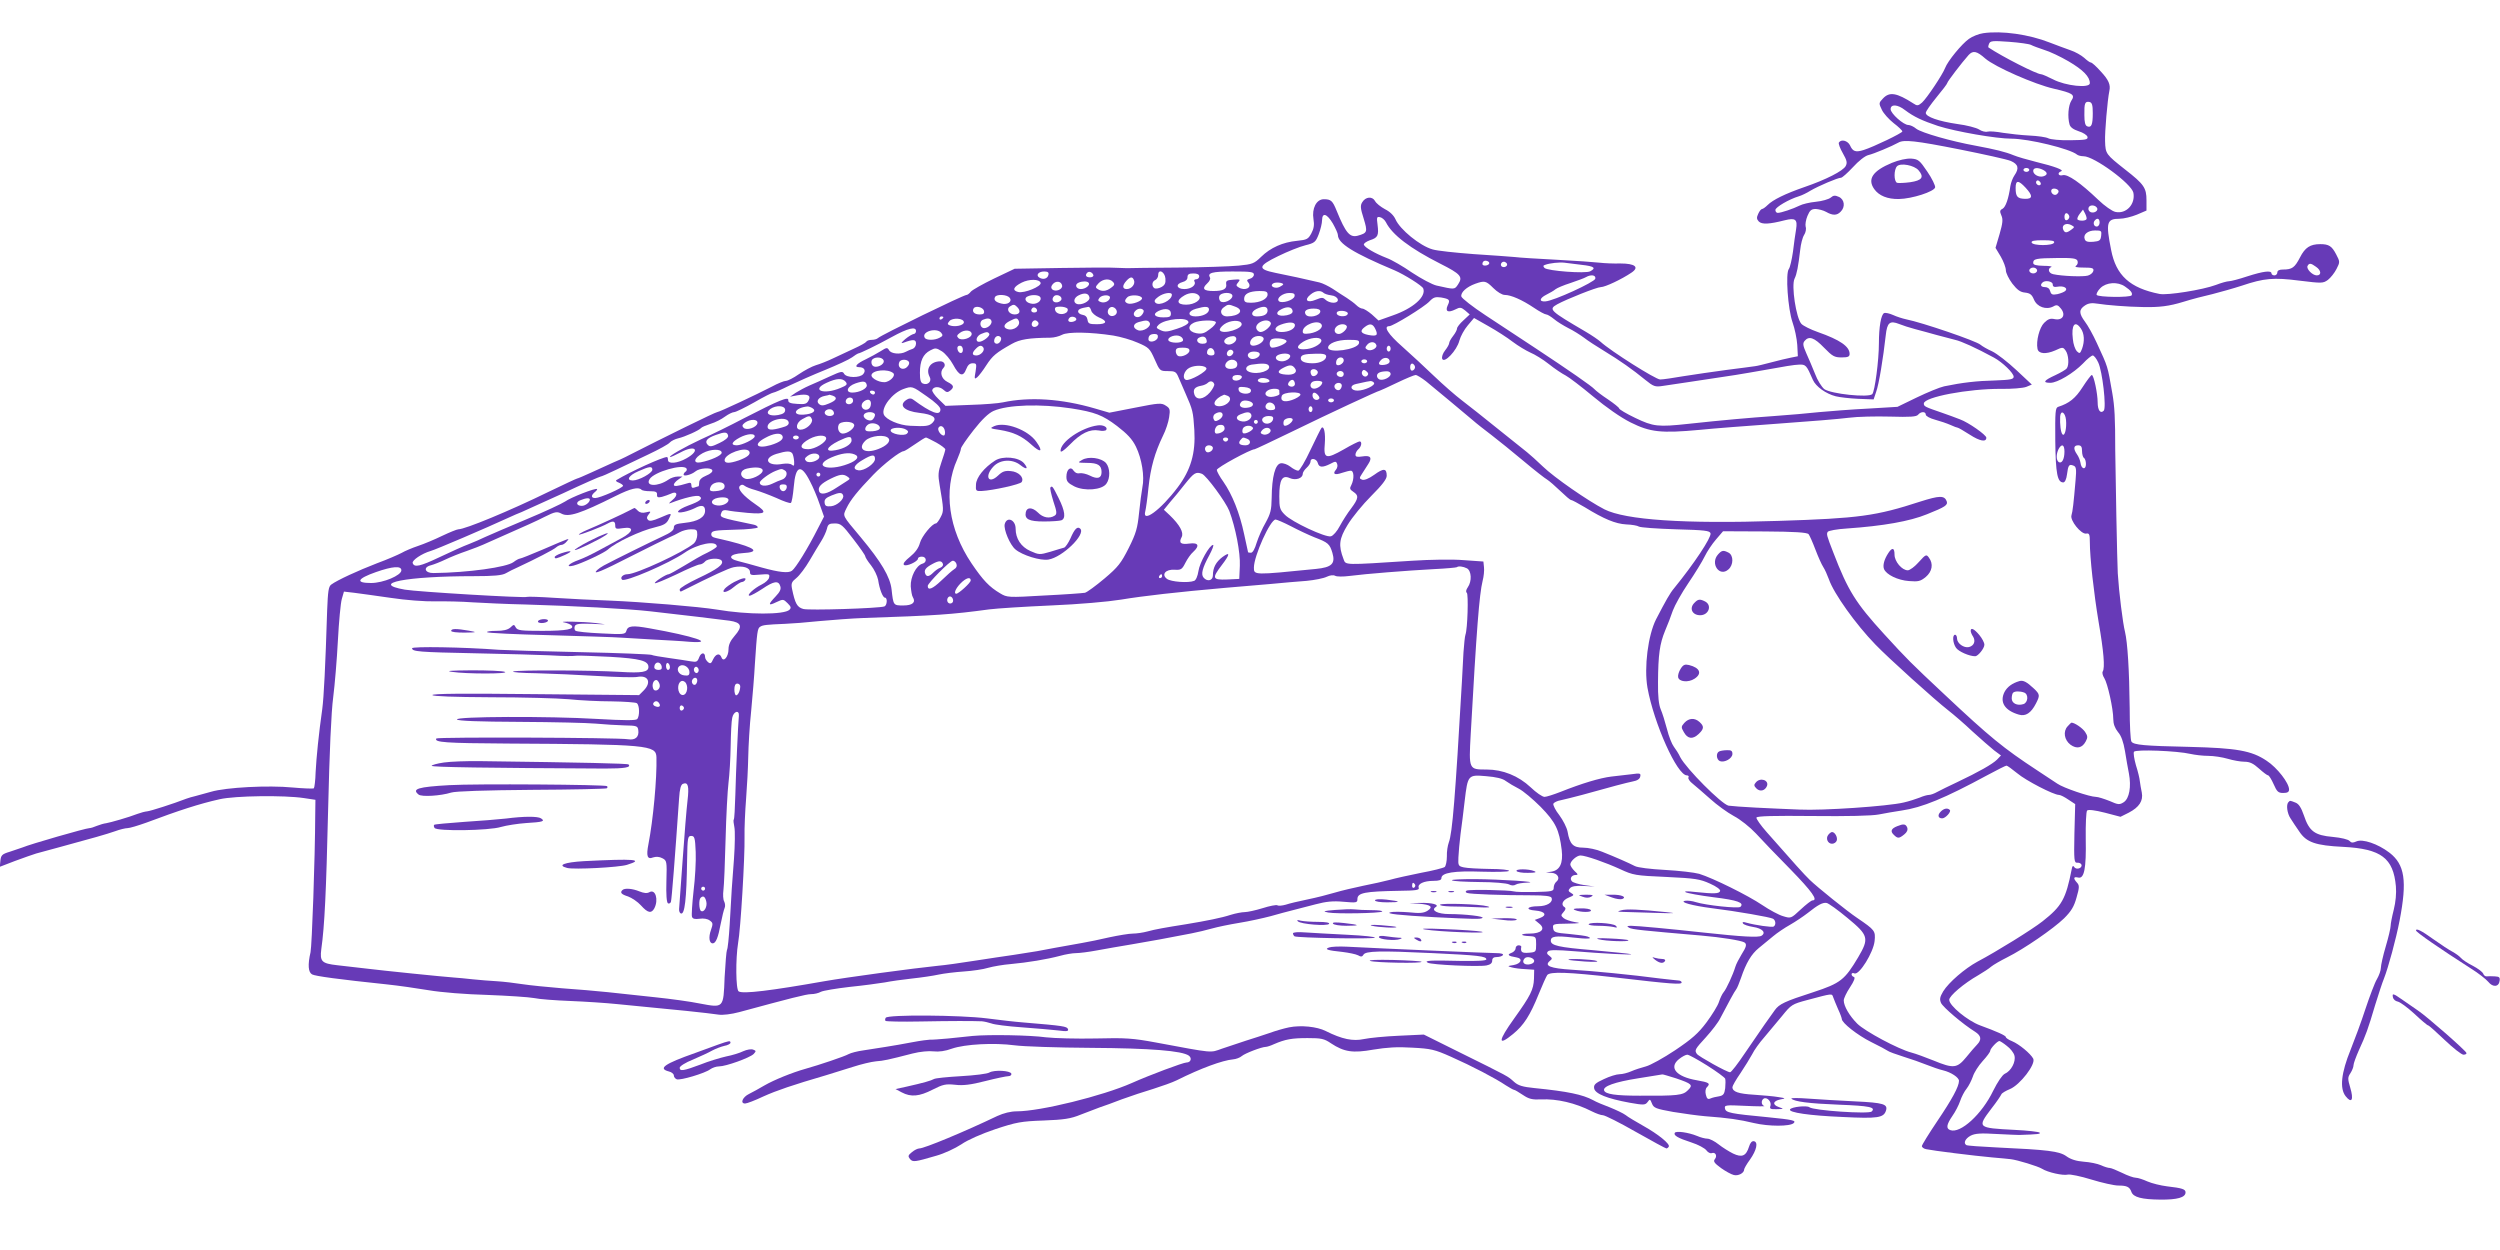 <?xml version="1.0" standalone="no"?>
<!DOCTYPE svg PUBLIC "-//W3C//DTD SVG 20010904//EN"
 "http://www.w3.org/TR/2001/REC-SVG-20010904/DTD/svg10.dtd">
<svg version="1.0" xmlns="http://www.w3.org/2000/svg"
 width="1280pt" height="640pt" viewBox="0 0 1280 640"
 preserveAspectRatio="xMidYMid meet">
<g transform="translate(0,640) scale(0.1,-0.1)"
fill="#673ab7" stroke="none">
<path d="M10154 6230 c-22 -3 -55 -16 -73 -29 -37 -26 -109 -114 -122 -149
-13 -34 -93 -154 -118 -177 -20 -17 -25 -18 -44 -5 -87 56 -123 61 -156 26
-22 -23 -22 -25 -6 -58 8 -18 36 -49 60 -68 25 -19 45 -38 45 -43 0 -8 -147
-79 -198 -95 -41 -13 -56 -8 -70 24 -12 24 -45 33 -57 14 -3 -5 6 -30 20 -54
21 -37 24 -49 15 -66 -13 -25 -101 -70 -212 -108 -98 -34 -161 -65 -188 -92
-11 -11 -24 -20 -28 -20 -5 0 -14 -11 -20 -25 -9 -19 -8 -27 3 -39 16 -16 54
-14 132 6 56 14 67 5 59 -46 -4 -22 -11 -74 -16 -115 -6 -41 -15 -80 -21 -88
-18 -21 -5 -206 19 -274 11 -31 22 -83 24 -115 l3 -58 -35 -7 c-19 -4 -64 -14
-100 -24 -35 -9 -73 -19 -85 -20 -11 -2 -76 -10 -145 -19 -69 -9 -168 -24
-220 -32 -52 -9 -106 -17 -120 -17 -23 0 -254 146 -305 193 -11 10 -46 34 -77
52 -184 108 -191 114 -145 140 47 26 203 88 223 88 22 0 107 40 157 74 42 28
19 47 -57 47 -34 -1 -81 1 -106 4 -25 3 -124 10 -220 15 -96 5 -193 11 -215
14 -22 2 -116 9 -210 15 -93 7 -188 17 -210 24 -65 18 -168 103 -190 154 -9
20 -28 39 -54 52 -22 12 -45 30 -51 42 -14 25 -48 22 -65 -6 -11 -17 -10 -31
7 -84 21 -69 19 -74 -31 -88 -40 -10 -61 14 -107 127 -21 52 -29 60 -66 60
-38 0 -62 -47 -53 -102 5 -29 2 -49 -11 -73 -16 -29 -22 -33 -73 -38 -73 -7
-136 -35 -184 -82 -36 -35 -45 -38 -115 -45 -43 -4 -183 -9 -312 -10 -129 -1
-246 -2 -260 -3 -14 0 -41 1 -60 2 -19 2 -143 1 -275 -1 l-240 -4 -105 -50
c-58 -28 -111 -58 -119 -67 -7 -9 -17 -17 -22 -17 -16 0 -435 -204 -454 -221
-5 -5 -19 -9 -31 -9 -13 0 -26 -4 -29 -10 -3 -5 -32 -21 -63 -35 -31 -14 -79
-37 -107 -50 -27 -13 -67 -29 -88 -35 -20 -6 -59 -27 -87 -46 -27 -19 -57 -34
-66 -34 -9 0 -42 -13 -73 -30 -75 -39 -269 -130 -279 -130 -9 0 -264 -125
-472 -231 -8 -4 -35 -17 -60 -27 -25 -11 -75 -34 -112 -51 -37 -17 -70 -31
-73 -31 -3 0 -69 -31 -148 -69 -196 -96 -426 -191 -460 -191 -7 0 -44 -15 -82
-33 -39 -19 -94 -42 -124 -52 -30 -10 -68 -26 -85 -36 -17 -9 -74 -34 -126
-53 -96 -37 -203 -86 -234 -109 -14 -10 -17 -34 -21 -132 -9 -288 -17 -444
-25 -505 -18 -127 -30 -246 -34 -323 -1 -42 -6 -80 -9 -83 -3 -3 -52 -1 -109
4 -124 12 -340 1 -418 -22 -30 -8 -66 -18 -80 -22 -14 -3 -34 -9 -45 -13 -70
-27 -183 -63 -201 -65 -12 -1 -34 -7 -50 -13 -43 -17 -141 -45 -161 -48 -10
-1 -31 -7 -46 -13 -16 -7 -33 -12 -39 -12 -18 0 -303 -82 -343 -99 -11 -4 -40
-14 -65 -22 -40 -12 -45 -18 -48 -46 l-3 -31 78 30 c43 16 92 33 108 38 17 5
73 20 125 34 162 44 233 64 279 80 24 9 53 16 64 16 11 0 54 13 96 28 168 63
273 97 376 120 79 18 330 21 430 6 l60 -9 -1 -75 c-1 -231 -17 -671 -24 -705
-15 -65 -12 -103 8 -114 17 -9 134 -25 382 -51 58 -6 155 -20 215 -30 64 -11
189 -21 300 -24 105 -4 212 -11 239 -16 27 -6 110 -12 185 -15 75 -3 183 -10
241 -16 316 -30 458 -45 520 -54 20 -3 64 2 105 13 262 71 343 92 368 92 16 0
38 5 50 12 12 6 78 17 147 25 69 7 150 18 180 23 30 6 93 15 140 20 47 5 108
14 135 20 28 6 86 13 130 16 44 3 100 11 125 19 25 7 77 16 115 19 87 8 184
24 252 42 28 8 65 14 82 14 17 0 66 6 108 14 43 8 123 22 178 31 95 16 182 32
305 56 30 6 78 17 105 25 28 8 91 21 140 29 50 8 122 24 160 34 39 11 90 25
115 31 25 6 77 20 116 30 53 14 89 18 142 13 68 -6 72 -5 72 14 0 32 39 39
212 42 88 1 106 4 102 15 -8 20 26 36 75 36 29 0 41 4 41 14 0 28 66 38 206
33 74 -2 137 -1 140 4 3 5 -41 10 -98 10 -57 1 -116 4 -133 8 -28 6 -30 9 -28
51 1 25 6 79 11 120 6 41 15 117 21 168 16 135 17 136 110 128 50 -4 85 -12
101 -25 14 -10 44 -28 66 -39 22 -11 72 -53 112 -93 77 -79 95 -116 108 -221
8 -69 -10 -104 -53 -111 l-28 -4 28 -2 c32 -1 47 -28 26 -45 -8 -6 -14 -20
-14 -31 0 -18 -7 -20 -95 -22 -52 -1 -101 0 -109 3 -23 7 -230 11 -242 4 -7
-5 -6 -9 3 -12 15 -6 182 -12 330 -12 69 0 99 -4 102 -13 9 -23 -24 -43 -69
-43 -57 0 -68 -18 -14 -22 50 -4 62 -24 24 -38 l-27 -10 23 -19 c34 -27 11
-51 -49 -51 -51 0 -52 -11 0 -13 32 -2 33 -4 33 -42 0 -39 -1 -40 -37 -43 -36
-3 -44 3 -39 31 0 4 -6 7 -14 7 -8 0 -15 -7 -15 -15 0 -9 -10 -20 -22 -24 -24
-9 -16 -16 27 -23 34 -6 23 -32 -15 -39 -33 -5 -33 -6 -10 -12 14 -4 45 -8 70
-9 l45 -3 -1 -46 c-2 -56 -18 -87 -101 -203 -84 -117 -86 -146 -6 -80 55 45
87 95 131 204 19 47 39 91 44 98 15 18 106 15 343 -12 300 -35 345 -38 345
-26 0 5 -8 10 -17 10 -10 1 -52 5 -93 10 -144 19 -346 39 -452 45 -111 7 -143
20 -113 45 14 11 13 14 -2 26 -13 9 -15 16 -7 23 7 8 45 8 130 1 145 -12 315
-21 294 -15 -8 2 -95 11 -193 20 -179 15 -217 24 -217 49 0 22 25 26 112 16
78 -9 108 -7 76 5 -7 3 -50 9 -93 13 -73 6 -80 9 -83 30 -3 21 0 22 75 23 64
1 71 3 36 8 -23 4 -49 13 -57 20 -15 13 -15 15 -1 31 11 12 13 20 6 25 -21 12
-11 36 20 49 29 12 30 14 13 24 -14 8 -16 13 -6 24 8 10 29 14 69 12 l58 -3
-52 7 c-29 4 -58 13 -64 19 -14 14 -3 33 18 33 14 0 13 4 -5 20 -12 12 -22 27
-22 34 0 17 33 46 52 46 26 0 129 -36 203 -70 67 -31 77 -33 237 -40 149 -7
172 -11 223 -34 34 -15 55 -31 52 -38 -4 -14 -31 -15 -127 -5 -41 5 -59 4 -50
-1 8 -5 73 -17 144 -26 123 -15 158 -28 137 -49 -10 -10 -177 8 -228 24 -18 6
-43 9 -55 7 -33 -6 36 -25 137 -38 129 -16 300 -46 313 -54 14 -8 16 -32 3
-40 -8 -5 -94 7 -140 20 -16 5 -22 4 -17 -4 3 -6 27 -14 52 -18 47 -7 68 -29
43 -45 -16 -10 -101 -5 -294 16 -173 19 -344 35 -375 35 -21 -1 -22 -2 -9 -10
15 -9 67 -14 369 -40 104 -9 203 -25 221 -35 14 -9 11 -22 -15 -63 -12 -20
-27 -48 -31 -62 -12 -40 -46 -114 -60 -130 -7 -8 -18 -31 -24 -50 -6 -19 -35
-66 -64 -105 -42 -56 -74 -84 -160 -142 -60 -40 -127 -77 -150 -83 -23 -6 -57
-17 -75 -25 -18 -8 -45 -15 -60 -15 -15 0 -51 -11 -80 -25 -44 -20 -53 -29
-50 -47 4 -28 67 -53 182 -74 73 -13 80 -12 92 4 11 16 13 15 22 -8 9 -23 20
-27 108 -43 55 -9 128 -19 164 -22 120 -9 175 -17 250 -35 76 -18 186 -18 204
0 13 13 -4 17 -134 30 -190 18 -214 23 -218 44 -4 18 2 19 104 14 60 -3 103
-3 97 -1 -16 6 -17 29 -3 38 17 10 41 -16 35 -36 -6 -16 -1 -19 32 -18 38 1
38 1 10 11 -34 12 -30 31 9 39 28 5 28 6 -11 12 -22 4 -78 9 -124 12 -81 5
-111 15 -111 39 0 6 18 38 41 71 22 33 49 77 60 97 10 21 38 60 62 87 23 27
64 76 91 109 47 58 51 61 130 82 131 35 125 34 132 14 4 -11 15 -38 25 -61 11
-23 19 -46 19 -50 0 -20 80 -83 150 -118 41 -20 80 -41 85 -45 6 -5 42 -18 80
-30 39 -12 93 -31 120 -42 28 -11 65 -24 83 -28 42 -10 82 -37 82 -54 0 -29
-36 -95 -111 -206 -43 -64 -79 -122 -79 -128 0 -6 10 -14 23 -16 31 -7 247
-34 337 -42 41 -3 84 -8 95 -9 34 -4 139 -36 160 -49 30 -19 108 -36 132 -30
11 3 65 -8 120 -25 55 -17 118 -31 139 -31 44 0 58 -7 67 -33 10 -27 53 -38
147 -39 88 -1 130 11 130 37 0 16 -16 22 -95 31 -32 4 -77 15 -100 25 -22 10
-49 19 -60 19 -11 0 -42 11 -70 25 -27 13 -56 25 -63 25 -8 0 -28 6 -45 14
-18 8 -57 16 -88 18 -38 3 -67 12 -89 28 -36 26 -96 33 -355 45 -82 4 -153 9
-157 12 -17 10 -6 33 21 48 23 12 52 14 133 9 57 -3 109 -5 116 -5 95 3 112 5
105 12 -4 4 -62 11 -128 14 -192 10 -193 11 -119 109 26 33 48 66 51 73 2 6
22 18 44 27 51 21 134 128 119 156 -14 26 -72 74 -108 89 -18 7 -32 17 -32 21
0 8 -47 29 -132 60 -64 24 -158 101 -158 131 0 20 75 84 149 126 25 15 55 34
66 44 11 9 47 30 81 47 88 44 236 146 292 200 37 37 51 60 64 107 15 52 15 62
2 76 -20 22 -18 32 6 26 31 -8 42 45 39 198 -1 76 2 140 7 145 6 6 40 2 91
-11 l80 -21 42 21 c54 28 75 61 67 103 -4 18 -8 44 -10 58 -1 14 -10 51 -20
82 -9 32 -14 63 -10 69 8 13 220 5 289 -11 22 -5 63 -10 91 -10 28 0 73 -7
100 -15 27 -8 65 -15 85 -15 28 0 46 -9 75 -35 21 -19 42 -35 47 -35 4 0 17
-20 28 -45 17 -39 24 -45 49 -45 22 0 30 5 30 18 0 33 -61 112 -115 147 -77
52 -154 65 -395 71 -232 5 -286 10 -297 27 -5 7 -9 84 -9 172 -2 194 -11 336
-24 390 -11 43 -31 202 -37 300 -3 46 -12 520 -13 630 0 164 -3 223 -15 292
-25 143 -21 130 -79 256 -19 42 -47 92 -61 110 -31 42 -32 62 0 83 18 12 35
14 66 9 43 -7 151 -16 229 -17 86 -2 135 4 210 27 41 13 107 30 147 39 39 10
107 29 150 43 116 39 163 43 297 26 114 -14 120 -14 145 4 14 11 34 36 44 56
18 35 18 37 -2 75 -22 42 -37 52 -81 52 -52 0 -78 -17 -104 -68 -27 -52 -40
-62 -87 -62 -19 0 -29 -5 -29 -15 0 -8 -7 -15 -15 -15 -8 0 -15 5 -15 10 0 17
-43 11 -124 -15 -42 -14 -84 -25 -94 -25 -9 0 -39 -8 -67 -19 -67 -25 -248
-54 -288 -46 -152 30 -223 95 -248 225 -28 141 -23 160 43 160 22 0 62 10 89
21 l49 21 0 53 c0 63 -13 82 -108 156 -100 79 -102 81 -104 146 -2 46 12 209
22 258 7 31 -4 56 -43 98 -23 26 -46 47 -52 47 -5 0 -20 11 -34 24 -15 13 -46
31 -71 39 -25 9 -72 26 -105 39 -106 42 -247 62 -341 48z m245 -60 c9 -5 39
-16 66 -25 28 -8 85 -35 126 -59 75 -44 109 -79 109 -112 0 -27 -125 -14 -189
20 -28 14 -55 26 -61 26 -22 0 -197 89 -269 137 -2 1 -1 10 3 19 6 15 18 16
102 10 53 -4 104 -11 113 -16z m-234 -70 c50 -43 253 -132 350 -154 99 -23
111 -31 90 -62 -15 -24 -20 -81 -9 -121 4 -15 20 -26 47 -35 23 -7 43 -20 45
-29 3 -14 -10 -16 -89 -17 -51 -1 -101 4 -112 10 -11 6 -54 12 -96 14 -42 2
-103 9 -136 14 -33 6 -68 9 -79 6 -10 -3 -30 2 -43 11 -14 9 -64 22 -111 28
-96 14 -162 37 -162 57 0 8 25 43 55 80 30 36 55 69 55 73 0 7 75 105 109 143
23 25 42 21 86 -18z m550 -279 c0 -60 -7 -76 -28 -68 -11 4 -15 21 -15 58 -1
61 3 71 26 67 13 -3 17 -15 17 -57z m-961 15 c45 -34 88 -54 169 -81 91 -29
298 -65 375 -65 89 0 302 -52 337 -82 5 -4 20 -8 33 -8 54 0 246 -141 255
-187 11 -59 -37 -110 -92 -98 -16 3 -56 31 -88 62 -91 87 -157 133 -182 126
-22 -6 -30 12 -8 20 17 6 -33 25 -128 48 -44 11 -96 26 -115 34 -44 18 -94 30
-195 49 -122 22 -277 66 -304 87 -13 11 -31 19 -40 19 -25 0 -91 59 -91 81 0
27 36 25 74 -5z m279 -201 c125 -25 243 -51 262 -59 39 -17 44 -38 19 -74 -9
-13 -18 -37 -21 -55 -9 -64 -24 -107 -40 -116 -14 -7 -15 -13 -6 -34 9 -20 7
-39 -9 -95 l-21 -71 27 -45 c14 -24 26 -56 26 -70 0 -13 15 -44 33 -68 25 -32
41 -44 65 -46 26 -3 35 -10 46 -36 16 -38 63 -54 99 -35 17 10 24 8 39 -11 26
-32 9 -62 -32 -54 -22 5 -34 1 -54 -19 -24 -24 -42 -93 -34 -133 5 -26 43 -29
91 -8 38 18 40 17 53 -1 15 -20 19 -73 6 -91 -4 -6 -31 -22 -59 -35 -59 -27
-67 -39 -25 -39 36 0 118 49 167 99 21 23 44 41 50 41 6 0 19 -16 28 -36 21
-43 43 -232 28 -247 -17 -17 -31 3 -31 43 0 45 -20 140 -30 140 -4 0 -25 -28
-47 -62 -37 -58 -69 -83 -125 -101 -15 -5 -16 -24 -15 -174 2 -169 11 -213 41
-213 8 0 16 16 19 41 6 48 11 54 33 45 14 -5 16 -17 11 -74 -10 -118 -15 -161
-21 -180 -9 -26 49 -98 75 -94 16 3 19 -3 19 -44 0 -78 20 -259 45 -409 26
-151 33 -234 21 -253 -4 -6 0 -22 8 -34 17 -27 46 -157 46 -210 0 -24 8 -46
24 -66 17 -19 28 -51 36 -98 6 -38 15 -89 20 -114 13 -68 2 -128 -26 -147 -22
-14 -28 -14 -73 6 -28 11 -59 21 -70 21 -31 0 -167 46 -198 68 -15 10 -62 41
-103 68 -172 113 -241 169 -474 388 -174 163 -191 180 -309 309 -146 160 -185
222 -260 417 -35 90 -36 95 -29 107 4 6 48 14 97 17 187 13 323 37 411 73 95
38 108 47 101 67 -12 30 -37 29 -135 -2 -227 -74 -314 -86 -727 -99 -482 -16
-783 5 -890 59 -84 43 -257 163 -315 219 -30 29 -67 62 -82 74 -14 11 -82 65
-150 120 -68 55 -150 120 -183 145 -33 25 -97 81 -143 125 -46 44 -119 112
-162 150 -73 64 -99 105 -67 105 19 0 179 98 206 127 20 21 30 24 59 20 44 -8
48 -12 34 -41 -14 -31 2 -39 40 -20 23 12 29 11 50 -6 l23 -20 -32 -30 c-18
-16 -33 -35 -33 -42 0 -7 -9 -24 -20 -38 -11 -14 -20 -30 -20 -36 0 -6 -9 -23
-21 -38 -12 -15 -18 -33 -15 -43 10 -26 75 42 88 93 6 22 25 57 43 78 l32 38
74 -42 c41 -23 97 -59 124 -80 28 -21 68 -45 90 -55 22 -9 65 -35 95 -59 30
-24 69 -50 87 -59 17 -9 80 -57 140 -107 66 -55 140 -107 192 -133 100 -50
156 -56 352 -38 68 7 250 21 404 32 154 11 316 24 360 30 44 6 140 8 213 6
102 -3 135 -1 143 10 14 17 39 17 39 0 0 -7 21 -19 48 -26 26 -7 61 -19 79
-27 17 -8 34 -14 37 -14 3 0 31 -16 62 -36 51 -33 84 -39 84 -15 0 14 -91 78
-135 94 -22 9 -62 23 -90 33 -90 31 -95 33 -95 48 0 33 228 76 395 75 55 -1
113 4 129 10 l29 12 -79 74 c-44 41 -99 84 -124 96 -25 11 -52 27 -60 34 -21
19 -299 114 -380 130 -19 4 -50 14 -67 22 -18 8 -39 13 -46 10 -16 -6 -27 -72
-27 -154 0 -88 -21 -247 -34 -261 -19 -19 -212 1 -246 26 -13 11 -35 45 -47
78 -13 32 -33 80 -45 106 -17 39 -19 50 -8 63 22 26 49 17 99 -35 43 -44 53
-50 90 -50 33 0 41 4 41 18 0 38 -49 72 -163 112 -37 13 -75 32 -84 42 -27 30
-52 196 -35 231 12 24 19 63 29 147 3 30 12 65 20 77 8 12 12 31 8 42 -3 11 1
36 9 55 12 29 20 36 43 36 15 -1 39 -7 53 -15 33 -19 55 -19 74 1 25 24 20 63
-9 76 -20 9 -28 8 -42 -4 -10 -8 -44 -18 -75 -21 -32 -3 -70 -12 -85 -20 -32
-16 -94 -37 -111 -37 -7 0 -12 7 -12 15 0 14 70 55 120 70 14 4 41 17 60 29
39 23 139 66 156 66 6 0 33 24 61 54 29 32 62 58 79 62 27 6 120 45 154 64 28
16 86 10 313 -35z m357 -105 c0 -5 -7 -10 -15 -10 -8 0 -15 5 -15 10 0 6 7 10
15 10 8 0 15 -4 15 -10z m71 0 c24 -13 24 -26 0 -33 -23 -6 -51 10 -51 28 0
17 23 19 51 5z m-14 -76 c-9 -9 -28 6 -21 18 4 6 10 6 17 -1 6 -6 8 -13 4 -17z
m-76 -15 c38 -41 37 -58 -3 -57 -39 1 -48 11 -48 56 0 40 14 41 51 1z m169
-19 c0 -5 -5 -12 -11 -16 -14 -8 -33 11 -25 25 7 11 36 4 36 -9z m198 -87 c5
-17 -26 -29 -40 -15 -6 6 -7 15 -3 22 9 14 37 9 43 -7z m-55 -55 c-5 -10 -37
-10 -46 -2 -3 4 1 16 11 29 l17 22 11 -21 c6 -12 9 -24 7 -28z m-88 12 c0 -7
-6 -15 -12 -17 -8 -3 -13 4 -13 17 0 13 5 20 13 18 6 -3 12 -11 12 -18z
m-3771 -34 c14 -25 26 -51 26 -59 0 -43 78 -92 290 -181 51 -22 142 -79 147
-93 16 -42 -52 -102 -156 -138 l-73 -26 -34 31 c-19 16 -41 30 -49 30 -7 0
-21 8 -31 18 -9 9 -32 26 -49 37 -18 11 -50 32 -71 46 -22 14 -52 29 -69 33
-67 16 -164 37 -225 49 -93 19 -90 35 15 86 47 23 109 48 138 55 48 12 53 16
69 57 9 24 17 56 17 72 1 41 25 33 55 -17z m272 6 c32 -64 124 -134 278 -212
105 -53 117 -67 92 -105 -19 -29 -17 -28 -111 -7 -22 5 -78 35 -125 66 -46 32
-105 66 -130 75 -59 23 -113 54 -117 68 -2 6 12 16 31 23 41 13 46 24 39 80
-5 37 -4 42 13 38 10 -2 24 -14 30 -26z m3654 -2 c0 -11 -7 -20 -15 -20 -15 0
-21 21 -8 33 12 13 23 7 23 -13z m-145 -36 c-24 -18 -34 -18 -42 2 -8 22 16
35 41 22 19 -10 19 -11 1 -24z m153 -31 c-3 -24 -8 -28 -41 -31 -27 -2 -39 1
-43 13 -10 24 15 45 53 45 32 0 34 -2 31 -27z m-241 -35 c-5 -17 -109 -17
-115 0 -3 9 14 12 58 12 45 0 61 -3 57 -12z m120 -94 c3 -9 0 -20 -8 -25 -9
-6 5 -9 39 -9 45 0 53 -3 50 -17 -2 -9 -14 -20 -28 -24 -24 -7 -131 -3 -177 7
-25 5 -31 29 -10 37 6 3 -12 6 -40 6 -39 1 -53 5 -53 15 0 21 15 24 123 25 81
1 99 -2 104 -15z m-3013 -15 c-7 -11 -34 -12 -34 -1 0 14 11 21 26 15 8 -3 11
-9 8 -14z m91 2 c7 -12 -12 -24 -25 -16 -11 7 -4 25 10 25 5 0 11 -4 15 -9z
m383 -7 c64 -7 76 -16 44 -33 -24 -13 -219 2 -234 17 -8 8 -8 13 3 16 24 9 73
14 99 11 14 -2 53 -7 88 -11z m3760 -10 c27 -18 29 -44 4 -44 -23 0 -56 35
-47 49 8 15 17 14 43 -5z m-1428 -19 c0 -8 -9 -15 -20 -15 -11 0 -20 7 -20 15
0 8 9 15 20 15 11 0 20 -7 20 -15z m-5062 -22 c-4 -20 -27 -27 -47 -14 -19 12
-4 31 25 31 19 0 25 -5 22 -17z m230 -1 c2 -7 -6 -12 -17 -12 -21 0 -27 11
-14 24 9 9 26 2 31 -12z m369 -18 c2 -24 -3 -34 -21 -44 -13 -7 -29 -9 -35 -6
-16 10 -13 36 4 42 8 4 15 15 15 26 0 34 34 17 37 -18z m453 20 c0 -9 -9 -18
-20 -21 -16 -4 -18 -9 -9 -19 22 -27 -17 -46 -50 -25 -13 8 -13 12 -1 26 12
15 10 16 -26 13 -32 -2 -38 -6 -36 -22 5 -25 -14 -36 -65 -36 -51 0 -61 12
-32 39 12 11 18 24 14 30 -14 24 10 31 116 31 93 0 109 -2 109 -16z m-280 -9
c0 -8 -7 -15 -16 -15 -8 0 -12 -5 -9 -10 12 -19 -16 -40 -51 -40 -41 0 -47 26
-9 36 16 4 25 13 25 25 0 14 7 19 30 19 20 0 30 -5 30 -15z m2028 -12 c-3 -17
-214 -114 -255 -116 -34 -3 -32 16 4 34 18 9 39 21 47 28 7 6 42 21 77 32 35
12 71 25 79 30 26 15 52 11 48 -8z m-2362 -8 c8 -20 -13 -45 -37 -45 -23 0
-24 18 -2 42 20 22 32 23 39 3z m-478 -13 c6 -18 -84 -55 -115 -47 -32 8 -25
26 18 48 38 19 90 19 97 -1z m371 4 c10 -11 7 -17 -11 -30 -25 -18 -46 -20
-68 -6 -12 7 -12 12 4 29 22 24 58 27 75 7z m-261 -18 c4 -20 -35 -35 -51 -19
-7 7 -6 15 3 26 16 19 44 16 48 -7z m135 15 c12 -11 -14 -33 -39 -33 -25 0
-34 24 -11 33 18 8 43 8 50 0z m997 -9 c0 -2 -8 -8 -18 -13 -23 -12 -55 4 -33
18 12 8 51 4 51 -5z m1076 -19 c20 -20 45 -35 58 -35 32 0 89 -25 150 -66 28
-19 56 -34 63 -34 6 0 24 -11 40 -24 15 -13 48 -33 73 -46 25 -12 61 -35 80
-49 19 -15 67 -46 105 -69 79 -48 143 -93 209 -147 42 -34 50 -37 89 -31 37 5
206 31 372 56 33 5 112 19 175 30 63 12 131 23 149 23 37 2 40 -2 73 -78 15
-34 66 -71 117 -84 20 -5 71 -11 115 -13 l79 -3 13 39 c14 38 36 172 49 289 7
66 21 77 69 58 17 -7 54 -19 81 -26 28 -7 77 -21 110 -30 33 -9 76 -20 95 -25
32 -7 105 -40 199 -91 44 -24 101 -79 101 -98 0 -13 -17 -16 -96 -19 -92 -2
-169 -11 -260 -30 -23 -5 -86 -31 -140 -57 l-99 -48 -150 -9 c-82 -4 -195 -13
-250 -18 -55 -6 -158 -15 -230 -20 -128 -9 -265 -21 -440 -40 -157 -17 -180
-14 -272 30 -46 22 -83 44 -83 49 0 4 -26 25 -57 46 -32 21 -63 45 -69 52 -14
16 -131 97 -302 210 -74 49 -188 124 -255 168 -67 44 -123 88 -125 97 -4 21
27 49 71 65 48 17 55 16 93 -22z m2864 19 c0 -12 7 -15 24 -12 31 6 55 -7 41
-21 -6 -6 -24 -13 -41 -17 -26 -5 -32 -2 -37 15 -3 13 -13 21 -26 21 -21 0
-27 10 -14 23 13 14 53 7 53 -9z m370 -11 c30 -20 40 -34 34 -45 -7 -12 -172
-10 -179 2 -3 5 5 21 19 35 30 30 89 34 126 8z m-4390 -41 c0 -23 -39 -42 -85
-42 -28 0 -35 4 -35 20 0 26 26 39 78 40 34 0 42 -3 42 -18z m286 9 c5 -5 22
-11 39 -13 39 -4 49 -38 11 -38 -13 0 -31 7 -39 15 -14 13 -19 13 -51 0 -43
-18 -61 -1 -26 27 24 20 51 23 66 9z m-1198 -24 c4 -19 -41 -42 -65 -33 -20 8
-15 32 10 44 30 15 51 11 55 -11z m422 14 c0 -29 -65 -60 -84 -41 -8 8 -5 16
14 30 26 20 70 27 70 11z m139 -5 c16 -19 -22 -46 -66 -46 -49 0 -52 23 -8 48
28 16 60 15 74 -2z m171 -1 c0 -21 -47 -42 -62 -27 -6 6 -8 18 -5 26 8 21 67
22 67 1z m318 -2 c-4 -20 -66 -39 -80 -25 -15 15 20 42 53 42 23 0 30 -4 27
-17z m-1459 -7 c16 -20 -10 -39 -43 -30 -29 7 -40 19 -31 34 9 15 61 12 74 -4z
m157 3 c11 -19 -20 -41 -49 -33 -28 6 -36 29 -14 37 22 10 56 7 63 -4z m109
-9 c0 -8 -10 -16 -22 -18 -22 -3 -32 16 -16 32 12 11 38 2 38 -14z m248 5 c-3
-17 -29 -29 -48 -21 -14 5 -15 9 -5 22 14 16 56 16 53 -1z m164 -1 c5 -14 -52
-35 -72 -28 -18 7 -19 16 -3 32 15 15 70 12 75 -4z m-639 -46 c20 -20 14 -38
-13 -38 -29 0 -45 28 -24 41 18 12 23 11 37 -3z m1116 2 c49 -18 23 -49 -42
-50 -30 0 -41 29 -17 46 22 17 26 17 59 4z m-1286 -22 c3 -13 -3 -18 -22 -18
-27 0 -41 14 -31 31 10 16 49 6 53 -13z m272 1 c0 -5 -7 -9 -15 -9 -15 0 -20
12 -9 23 8 8 24 -1 24 -14z m156 10 c3 -6 0 -15 -7 -20 -21 -14 -53 -6 -57 14
-3 13 3 17 27 17 16 0 33 -5 37 -11z m121 -9 c3 -12 21 -27 39 -35 47 -19 42
-35 -10 -35 -39 0 -45 3 -48 23 -2 14 -11 23 -25 25 -13 2 -23 10 -23 17 0 12
12 17 53 24 5 0 11 -8 14 -19z m131 -3 c4 -20 -25 -34 -40 -19 -15 15 -1 44
19 40 10 -2 19 -11 21 -21z m472 8 c0 -19 -31 -35 -69 -35 -42 0 -41 27 2 39
48 14 67 13 67 -4z m300 -4 c0 -21 -19 -31 -56 -31 -30 0 -31 23 -1 38 35 17
57 14 57 -7z m128 -2 c2 -11 -7 -18 -29 -23 -50 -10 -68 12 -26 32 29 14 51
11 55 -9z m-763 2 c3 -5 -2 -17 -11 -26 -21 -21 -52 -1 -33 21 13 16 35 18 44
5z m140 -16 c0 -17 -7 -20 -39 -20 -45 0 -57 17 -24 33 34 16 63 11 63 -13z
m765 11 c0 -24 -62 -37 -75 -16 -11 18 5 30 41 30 22 0 34 -5 34 -14z m141
-11 c0 -5 -7 -12 -16 -13 -23 -5 -47 6 -40 19 8 13 56 8 56 -6z m-2071 -19 c0
-3 -4 -8 -10 -11 -5 -3 -10 -1 -10 4 0 6 5 11 10 11 6 0 10 -2 10 -4z m681
-11 c0 -5 -9 -11 -21 -13 -20 -3 -27 8 -13 22 10 9 34 3 34 -9z m-576 -15 c0
-16 -45 -26 -72 -16 -13 5 -13 9 -2 22 16 19 74 15 74 -6z m140 10 c9 -15 -14
-40 -36 -40 -22 0 -27 35 -6 43 21 9 36 8 42 -3z m139 1 c17 -26 -24 -58 -58
-45 -22 8 -16 26 15 41 29 15 36 16 43 4z m871 -11 c0 -8 -23 -22 -58 -33 -48
-16 -62 -18 -84 -8 -24 11 -25 14 -11 28 32 31 153 42 153 13z m-769 -1 c8
-14 -18 -31 -30 -19 -9 9 0 30 14 30 5 0 12 -5 16 -11z m570 -1 c12 -19 -33
-48 -59 -39 -29 11 -28 33 3 42 38 11 48 10 56 -3z m339 3 c3 -5 -10 -22 -30
-36 -28 -22 -41 -26 -70 -21 -41 8 -48 37 -12 54 28 13 104 15 112 3z m132 -8
c9 -26 -97 -58 -111 -34 -4 5 6 19 21 30 30 22 84 25 90 4z m149 5 c8 -13 -30
-48 -52 -48 -8 0 -17 7 -21 16 -12 31 56 60 73 32z m124 -13 c0 -19 -31 -35
-69 -35 -39 0 -41 25 -3 38 41 15 72 14 72 -3z m136 4 c10 -17 -18 -39 -59
-46 -30 -4 -37 -2 -37 10 0 34 79 63 96 36z m129 -8 c7 -12 -22 -41 -40 -41
-21 0 -28 19 -15 35 14 17 46 20 55 6z m147 -16 c15 -32 8 -38 -36 -30 -40 8
-45 21 -18 41 26 20 41 17 54 -11z m3612 3 c18 -26 20 -65 6 -104 -10 -25 -12
-26 -27 -12 -8 9 -18 36 -20 62 -9 73 11 98 41 54z m-5964 -13 c0 -8 -6 -15
-12 -15 -7 -1 -26 -12 -43 -26 -21 -18 -24 -24 -10 -19 51 19 65 18 65 -4 0
-12 -8 -24 -17 -27 -10 -3 -26 -10 -35 -15 -28 -15 -76 -11 -86 8 -9 15 -13
14 -43 -5 -19 -12 -53 -30 -75 -41 -49 -23 -64 -41 -35 -41 26 0 36 -17 21
-35 -17 -21 -86 -20 -98 1 -8 15 -16 13 -73 -13 -35 -16 -83 -38 -105 -47 -23
-10 -54 -27 -70 -37 l-29 -20 37 7 c53 9 72 0 58 -26 -9 -18 -19 -21 -58 -18
-36 2 -47 7 -46 19 2 20 -43 2 -230 -94 -66 -35 -164 -83 -216 -106 -86 -40
-175 -91 -158 -91 4 0 28 11 53 24 76 41 104 11 29 -31 -46 -26 -94 -30 -94
-8 0 8 -2 15 -5 15 -23 0 -188 -75 -259 -118 -5 -3 0 -9 12 -13 12 -5 22 -12
22 -16 0 -11 -119 -63 -142 -63 -22 0 -23 13 -3 30 9 7 14 14 12 16 -7 7 -135
-43 -164 -64 -15 -10 -104 -52 -198 -91 -93 -39 -188 -80 -210 -90 -22 -11
-60 -27 -85 -37 -25 -9 -91 -39 -148 -66 -101 -48 -131 -55 -139 -31 -5 14 47
49 92 62 26 7 283 117 400 171 22 10 51 23 65 28 14 6 109 49 212 96 102 48
189 86 193 86 4 0 39 15 78 34 40 19 115 55 168 80 53 25 102 52 108 60 7 8
27 18 44 22 32 7 108 41 117 53 3 4 24 13 48 21 24 7 57 24 74 37 18 13 39 23
47 23 8 0 55 23 103 50 48 28 92 50 98 50 5 0 42 16 82 36 40 19 123 56 183
80 61 25 122 53 137 64 15 11 29 20 31 20 9 0 96 42 172 84 84 46 125 56 125
31z m129 -9 c10 -12 8 -17 -8 -25 -25 -14 -68 -14 -76 -1 -20 32 60 55 84 26z
m156 -6 c0 -21 -52 -37 -68 -21 -10 10 -8 15 8 27 24 18 60 14 60 -6z m90 1
c6 -11 -32 -41 -52 -41 -22 0 -14 30 10 40 29 12 35 12 42 1z m635 -9 c36 -6
93 -22 126 -37 56 -24 61 -29 86 -85 26 -59 27 -60 67 -60 37 0 43 -3 55 -32
8 -18 24 -55 36 -83 37 -84 39 -92 45 -187 7 -118 -18 -204 -85 -293 -87 -116
-184 -187 -166 -122 3 12 11 66 16 119 11 105 33 181 74 266 15 29 29 73 32
96 6 39 4 46 -17 59 -22 15 -35 14 -156 -10 l-133 -26 -72 21 c-174 51 -336
61 -473 32 -22 -5 -97 -11 -167 -13 l-127 -5 -36 35 c-20 19 -34 40 -32 46 6
19 37 20 58 1 15 -14 21 -14 34 -4 22 18 19 28 -15 45 -31 16 -40 51 -19 72
13 13 4 33 -16 33 -51 0 -77 -38 -55 -80 12 -22 -9 -44 -34 -34 -12 4 -16 19
-16 55 0 61 16 96 53 115 26 14 31 13 60 -5 17 -11 43 -42 57 -68 31 -58 51
-65 67 -23 8 21 18 30 33 30 20 0 21 -3 15 -42 -7 -38 -6 -41 8 -30 9 8 30 35
47 62 32 49 50 64 130 109 42 24 90 31 198 32 18 0 45 7 60 15 30 16 145 14
262 -4z m228 -9 c-4 -22 -48 -31 -48 -10 0 19 10 27 32 27 13 0 18 -6 16 -17z
m129 -16 c-5 -16 -69 -15 -75 1 -5 17 39 32 61 20 10 -5 16 -15 14 -21z m-934
17 c9 -10 -4 -34 -19 -34 -8 0 -14 6 -14 13 0 22 19 35 33 21z m1055 -17 c3
-12 -4 -17 -22 -17 -27 0 -37 24 -13 33 19 8 32 2 35 -16z m152 8 c0 -17 -29
-34 -47 -28 -31 11 -10 40 30 42 9 1 17 -6 17 -14z m140 0 c0 -16 -30 -35 -54
-35 -19 0 -21 21 -4 38 17 17 58 15 58 -3z m117 -11 c4 -11 -46 -34 -73 -34
-17 0 -18 37 -1 44 20 8 70 2 74 -10z m177 7 c10 -15 -31 -43 -72 -48 -52 -7
-62 11 -20 37 34 21 83 27 92 11z m194 -18 c-6 -33 -158 -54 -158 -23 0 22 47
40 103 40 50 0 58 -2 55 -17z m89 -10 c6 -16 -30 -34 -47 -23 -11 7 -12 11 0
25 15 18 41 17 47 -2z m-2117 -24 c0 -24 -23 -21 -28 4 -2 10 3 17 12 17 10 0
16 -9 16 -21z m105 11 c9 -15 -14 -40 -36 -40 -23 0 -24 13 -3 34 18 19 30 20
39 6z m2085 -5 c0 -8 -4 -15 -10 -15 -5 0 -10 7 -10 15 0 8 5 15 10 15 6 0 10
-7 10 -15z m-1030 -10 c0 -17 -38 -35 -57 -28 -7 3 -13 14 -13 24 0 15 7 19
35 19 25 0 35 -4 35 -15z m128 -8 c2 -12 -3 -17 -17 -17 -12 0 -21 6 -21 13 0
31 32 34 38 4z m96 4 c3 -5 -1 -14 -8 -20 -16 -13 -32 2 -21 19 8 12 22 13 29
1z m136 -15 c0 -16 -34 -31 -50 -21 -22 14 -10 35 20 35 19 0 30 -5 30 -14z
m153 -3 c12 -11 -14 -33 -39 -33 -28 0 -42 19 -23 31 17 10 53 12 62 2z m187
-8 c0 -19 -31 -35 -69 -35 -39 0 -61 9 -61 25 0 18 16 23 78 24 39 1 52 -3 52
-14z m-2266 -20 c8 -21 -39 -44 -56 -27 -6 6 -8 18 -5 26 8 20 53 21 61 1z
m2356 0 c0 -16 -27 -32 -37 -22 -3 4 -3 13 0 22 8 20 37 20 37 0z m235 -5 c0
-9 -11 -16 -27 -18 -30 -4 -36 6 -16 26 16 16 43 11 43 -8z m-2460 -9 c0 -8
-8 -19 -17 -25 -22 -13 -44 5 -34 29 7 20 51 16 51 -4z m1680 -6 c0 -13 -8
-21 -24 -23 -32 -5 -48 12 -31 33 18 22 55 15 55 -10z m665 15 c0 -5 -7 -10
-15 -10 -8 0 -15 5 -15 10 0 6 7 10 15 10 8 0 15 -4 15 -10z m-504 -22 c16
-25 -56 -49 -100 -32 -26 10 -18 32 12 37 54 8 81 7 88 -5z m749 -8 c0 -7 -6
-15 -12 -17 -8 -3 -13 4 -13 17 0 13 5 20 13 18 6 -3 12 -11 12 -18z m-1068
-6 c5 -15 -86 -66 -105 -59 -21 8 -10 48 18 62 29 15 82 13 87 -3z m451 3 c19
-22 -2 -39 -44 -35 -44 3 -49 17 -13 35 31 16 44 16 57 0z m-2054 -28 c11 -10
-9 -36 -35 -44 -26 -9 -80 16 -77 35 5 26 86 33 112 9z m2172 10 c7 -12 -15
-31 -28 -23 -4 3 -8 12 -8 20 0 17 26 19 36 3z m254 -23 c-13 -13 -35 7 -25
24 5 8 11 8 21 -1 10 -8 12 -15 4 -23z m-120 9 c0 -8 -6 -15 -14 -15 -17 0
-28 14 -19 24 12 12 33 6 33 -9z m240 0 c0 -17 -38 -35 -57 -28 -7 3 -13 11
-13 18 0 15 15 23 48 24 13 1 22 -5 22 -14z m-762 -17 c-7 -20 -48 -23 -48 -4
0 11 9 16 26 16 16 0 24 -5 22 -12z m943 -20 c50 -41 192 -159 239 -199 19
-17 63 -51 97 -77 34 -26 107 -85 163 -132 56 -47 111 -90 122 -96 11 -7 41
-33 67 -58 26 -25 50 -46 55 -46 5 0 36 -17 70 -37 99 -61 158 -85 212 -88 29
-1 58 -6 65 -11 8 -5 93 -11 189 -14 149 -4 175 -7 178 -21 4 -22 -85 -156
-186 -280 -22 -26 -42 -62 -93 -160 -41 -81 -62 -246 -44 -350 33 -183 152
-449 202 -449 8 0 11 -5 8 -10 -4 -6 6 -21 22 -33 15 -12 55 -47 89 -77 34
-31 88 -70 121 -88 33 -17 83 -57 113 -89 29 -32 109 -115 177 -184 111 -114
143 -159 113 -159 -6 0 -33 -21 -61 -47 -49 -46 -50 -46 -89 -34 -22 6 -70 32
-107 57 -74 50 -252 138 -323 160 -25 7 -103 16 -175 20 -74 4 -141 12 -155
20 -31 16 -99 46 -167 73 -28 12 -72 21 -97 21 -52 0 -69 18 -80 82 -4 21 -23
58 -42 84 -20 25 -33 52 -31 59 3 6 20 15 39 18 18 4 67 16 108 27 150 42 226
62 260 69 23 4 36 13 38 25 4 17 -1 18 -44 12 -27 -3 -74 -9 -104 -12 -58 -7
-151 -35 -259 -78 -36 -14 -73 -26 -83 -26 -11 0 -43 22 -71 49 -63 59 -143
91 -225 91 -92 0 -92 -1 -82 180 30 537 44 717 61 786 6 22 9 54 7 70 l-3 29
-100 7 c-56 5 -173 3 -265 -3 -354 -23 -339 -23 -351 8 -27 71 -23 104 21 176
23 38 77 104 121 148 55 55 79 86 79 103 0 39 -16 40 -64 5 -28 -20 -51 -29
-62 -25 -15 6 -15 8 0 31 9 14 23 36 32 50 21 32 11 45 -31 38 -27 -4 -35 -2
-35 9 0 9 7 21 15 28 16 14 20 40 6 40 -5 0 -42 -18 -81 -41 -92 -52 -104 -48
-97 30 4 53 -4 93 -17 80 -3 -3 -28 -53 -56 -112 -28 -60 -56 -107 -63 -107
-8 0 -26 9 -41 21 -14 11 -36 19 -48 17 -29 -4 -46 -69 -47 -177 -1 -63 -6
-81 -31 -127 -17 -29 -37 -75 -46 -103 -9 -31 -20 -51 -29 -51 -8 0 -15 1 -15
3 0 1 -9 43 -20 92 -23 109 -61 203 -106 268 -19 26 -34 54 -34 61 0 12 173
106 194 106 3 0 90 41 193 91 186 91 440 209 448 209 2 0 41 18 87 40 46 22
89 40 96 40 7 0 31 -15 53 -32z m-801 1 c0 -5 -13 -9 -30 -9 -30 0 -41 15 -17
23 17 5 47 -3 47 -14z m-2170 -4 c10 -13 6 -18 -26 -31 -86 -37 -155 -12 -72
26 52 24 81 25 98 5z m2300 -11 c0 -14 -21 -19 -33 -7 -9 9 13 34 24 27 5 -3
9 -12 9 -20z m-2192 -6 c3 -17 -38 -38 -74 -38 -38 0 -27 32 16 47 41 14 54
12 58 -9z m1779 5 c2 -6 -8 -25 -22 -42 -32 -37 -70 -42 -80 -10 -8 25 2 38
35 44 13 2 28 9 34 15 12 12 28 9 33 -7z m553 9 c0 -14 -23 -32 -42 -32 -18 0
-25 20 -11 33 9 10 53 9 53 -1z m265 -2 c8 -13 -48 -40 -85 -40 -36 0 -42 27
-7 34 55 12 63 14 74 15 6 0 14 -3 18 -9z m-165 -14 c0 -8 -5 -18 -11 -22 -14
-8 -33 11 -25 25 10 16 36 13 36 -3z m-2125 -55 c45 -31 70 -55 70 -67 0 -36
-46 -19 -141 51 -10 7 -20 6 -31 -1 -45 -28 -15 -59 65 -68 69 -8 92 -25 67
-50 -18 -18 -33 -20 -115 -16 -56 2 -125 32 -135 58 -14 36 44 110 100 130 45
16 45 16 120 -37z m1660 29 c0 -23 -59 -20 -63 3 -3 15 2 18 30 15 21 -2 33
-8 33 -18z m145 0 c0 -5 0 -13 1 -17 0 -5 -14 -11 -31 -14 -35 -7 -55 15 -29
32 19 12 59 11 59 -1z m-2070 -10 c0 -5 -4 -10 -9 -10 -6 0 -13 5 -16 10 -3 6
1 10 9 10 9 0 16 -4 16 -10z m2178 -12 c-3 -7 -22 -19 -43 -26 -41 -14 -62 -5
-52 22 8 20 101 23 95 4z m91 -2 c8 -10 9 -16 1 -21 -13 -8 -30 3 -30 21 0 18
14 18 29 0z m-2485 -2 c26 -10 19 -24 -20 -40 -28 -12 -39 -12 -50 -3 -18 14
-3 36 29 42 12 2 23 5 24 6 1 0 8 -2 17 -5z m2020 0 c33 -13 2 -53 -41 -54
-43 0 -27 39 24 59 1 1 8 -2 17 -5z m-1918 -33 c-10 -16 -36 -13 -36 3 0 17
21 27 34 16 4 -5 5 -13 2 -19z m92 -17 c-4 -25 -36 -30 -45 -8 -4 11 1 22 12
30 22 16 39 5 33 -22z m2372 26 c0 -5 -7 -10 -15 -10 -8 0 -15 5 -15 10 0 6 7
10 15 10 8 0 15 -4 15 -10z m-415 -20 c0 -10 -12 -16 -32 -18 -32 -3 -45 13
-26 32 13 12 58 2 58 -14z m113 -13 c3 -12 -3 -17 -22 -17 -25 0 -35 18 -19
34 12 12 38 2 41 -17z m-1043 -8 c121 -19 160 -34 234 -90 52 -40 78 -67 97
-106 30 -61 45 -153 33 -208 -4 -22 -12 -81 -17 -131 -8 -78 -15 -104 -53
-180 -39 -77 -54 -97 -124 -156 -44 -37 -89 -70 -100 -73 -11 -2 -105 -9 -209
-14 -185 -11 -190 -10 -225 11 -56 33 -88 67 -147 154 -117 174 -145 373 -73
532 10 23 19 48 19 55 0 7 29 49 65 95 43 55 77 87 102 98 72 32 241 37 398
13z m-1465 -8 c0 -14 -10 -21 -36 -26 -46 -8 -69 9 -40 31 30 21 76 18 76 -5z
m140 9 c22 -14 1 -30 -46 -33 -64 -4 -44 36 21 42 6 0 17 -4 25 -9z m2560 -5
c0 -8 -4 -15 -10 -15 -5 0 -10 7 -10 15 0 8 5 15 10 15 6 0 10 -7 10 -15z
m-2450 -21 c0 -17 -36 -19 -46 -3 -8 14 14 29 33 22 7 -3 13 -11 13 -19z m210
-8 c0 -7 -6 -19 -13 -25 -17 -13 -54 10 -43 27 10 17 56 15 56 -2z m1780 -1
c0 -8 -9 -19 -20 -25 -16 -9 -22 -8 -27 6 -3 9 0 20 8 25 21 13 39 11 39 -6z
m145 5 c11 -18 -16 -41 -43 -38 -34 4 -40 26 -10 37 31 13 46 13 53 1z m4173
-30 c4 -42 -6 -86 -18 -74 -9 9 -14 52 -12 92 3 35 26 21 30 -18z m-6421 3 c7
-19 -29 -53 -58 -53 -29 0 -23 37 9 54 35 20 41 19 49 -1z m2361 0 c-4 -20
-35 -30 -50 -15 -15 15 0 32 28 32 19 0 25 -5 22 -17z m-2480 -15 c2 -12 -7
-20 -35 -27 -52 -15 -73 -14 -73 4 0 36 101 58 108 23z m2580 10 c-6 -16 -36
-34 -44 -26 -3 4 -4 14 -1 23 7 17 51 21 45 3z m-2740 -15 c-4 -22 -56 -39
-71 -23 -9 9 -7 15 7 26 28 20 68 19 64 -3z m2562 7 c0 -5 -4 -10 -10 -10 -5
0 -10 5 -10 10 0 6 5 10 10 10 6 0 10 -4 10 -10z m-2067 -14 c6 -16 -32 -46
-58 -46 -18 0 -30 24 -21 45 7 20 72 20 79 1z m132 -17 c0 -9 -14 -15 -37 -17
-29 -2 -38 1 -38 12 0 8 8 19 17 24 21 12 58 0 58 -19z m1765 -4 c0 -12 -21
-25 -41 -25 -17 0 -9 38 9 43 22 5 32 -1 32 -18z m-1432 -13 c2 -12 -1 -22 -6
-22 -15 0 -34 28 -27 40 10 17 30 6 33 -18z m1577 18 c7 -11 -42 -37 -51 -27
-4 3 -4 13 -1 22 7 17 42 21 52 5z m-1775 -10 c11 -7 12 -12 4 -20 -15 -15
-84 -2 -84 16 0 16 56 19 80 4z m1864 1 c9 -14 -19 -32 -38 -25 -13 5 -14 9
-5 20 13 16 35 18 43 5z m-2776 -32 c2 -9 -16 -24 -44 -37 -39 -19 -49 -21
-60 -10 -18 18 -5 35 41 51 46 17 59 16 63 -4z m136 -4 c-2 -14 -64 -44 -91
-45 -34 0 -28 17 15 40 38 20 78 23 76 5z m141 5 c11 -17 -10 -34 -59 -49 -72
-21 -91 4 -28 37 41 23 77 28 87 12z m85 -10 c0 -5 -7 -10 -15 -10 -8 0 -15 5
-15 10 0 6 7 10 15 10 8 0 15 -4 15 -10z m140 -5 c0 -20 -58 -55 -92 -55 -48
0 -45 25 7 53 39 21 85 22 85 2z m130 -10 c0 -20 -37 -42 -82 -50 -57 -11 -49
15 15 47 54 26 67 27 67 3z m189 11 c13 -16 -10 -39 -52 -55 -69 -27 -110 0
-66 43 27 26 101 33 118 12z m245 -22 c25 -14 46 -30 46 -35 0 -5 -9 -35 -20
-66 -17 -49 -18 -65 -9 -117 21 -125 22 -132 5 -164 -9 -18 -20 -32 -24 -32
-19 0 -73 -66 -82 -100 -7 -26 -24 -49 -51 -71 -25 -20 -37 -35 -31 -41 11
-11 72 17 72 32 0 6 9 10 20 10 25 0 27 -30 3 -36 -32 -9 -62 -68 -60 -116 2
-24 6 -49 11 -56 16 -26 -2 -42 -49 -42 -51 0 -51 0 -60 81 -7 65 -53 142
-158 268 -97 116 -93 107 -73 149 20 42 57 88 137 171 52 54 138 121 156 121
4 0 30 16 57 35 27 19 53 35 57 35 3 0 27 -12 53 -26z m1494 15 c-2 -6 -8 -10
-13 -10 -5 0 -11 4 -13 10 -2 6 4 11 13 11 9 0 15 -5 13 -11z m96 5 c25 -9 19
-34 -7 -34 -30 0 -40 10 -26 27 13 15 12 15 33 7z m-174 -48 c0 -15 -24 -28
-34 -19 -13 14 -5 33 14 33 11 0 20 -6 20 -14z m4360 -18 c0 -39 -13 -63 -29
-54 -14 9 -14 41 -1 67 16 29 30 23 30 -13z m90 3 c0 -17 5 -33 10 -36 6 -3
10 -18 10 -31 0 -32 -24 -27 -28 7 -2 13 -10 32 -18 43 -20 29 -17 46 6 46 15
0 20 -7 20 -29z m-6965 -9 c0 -14 -56 -39 -107 -49 -42 -8 -36 22 10 47 41 22
97 23 97 2z m141 7 c9 -15 -9 -30 -53 -46 -49 -17 -73 -16 -73 1 0 33 109 72
126 45z m221 -11 c4 -7 8 -25 9 -41 1 -22 -1 -25 -11 -17 -8 7 -28 8 -48 5
-78 -15 -105 28 -32 51 53 16 72 16 82 2z m138 -17 c0 -20 -53 -37 -68 -21 -9
9 -7 15 8 26 24 18 60 15 60 -5z m179 13 c29 -11 16 -31 -31 -49 -106 -41
-185 -10 -86 33 49 21 90 27 117 16z m106 -24 c0 -24 -56 -62 -85 -58 -32 5
-23 27 20 52 50 30 65 31 65 6z m2267 -20 c6 -24 24 -25 64 -5 26 14 30 14 35
0 4 -8 1 -22 -6 -30 -19 -22 -6 -29 31 -16 18 6 38 11 45 11 17 0 18 -43 3
-73 -10 -18 -8 -23 10 -35 29 -19 27 -34 -11 -85 -18 -23 -44 -64 -58 -90 -14
-27 -34 -50 -46 -53 -27 -7 -201 74 -236 111 -25 25 -28 35 -28 94 0 85 15
111 54 93 30 -13 66 -1 66 22 0 7 9 21 20 31 11 10 20 24 20 32 0 21 31 15 37
-7z m-3407 -35 c0 -17 -69 -55 -100 -55 -36 0 -21 26 28 47 58 26 72 27 72 8z
m175 6 c3 -5 1 -12 -5 -16 -5 -3 -10 -10 -10 -15 0 -11 41 0 60 16 21 18 82
22 87 6 3 -7 -10 -19 -31 -27 -24 -10 -36 -22 -36 -35 0 -11 -2 -20 -4 -20 -2
0 -11 -3 -20 -6 -11 -4 -16 -1 -16 11 0 13 -5 16 -22 10 -50 -15 -68 -17 -68
-7 0 6 10 18 22 26 l22 16 -25 0 c-13 0 -35 -7 -47 -16 -54 -37 -120 -35 -96
3 23 37 172 80 189 54z m390 -10 c0 -21 -63 -51 -89 -42 -32 12 -27 45 9 52
45 10 80 6 80 -10z m114 0 c17 -11 7 -40 -16 -47 -10 -3 -32 -12 -50 -21 -32
-15 -63 -12 -63 6 0 11 48 47 81 60 31 12 31 12 48 2z m128 -55 c15 -28 37
-80 49 -116 l23 -65 -31 -60 c-52 -103 -114 -203 -133 -217 -18 -14 -67 -8
-154 16 -47 14 -102 28 -121 33 -58 14 -45 37 23 41 91 5 67 27 -68 61 -22 5
-53 13 -68 16 -20 4 -27 11 -25 23 3 15 19 17 121 20 65 1 117 7 117 12 0 5
-10 12 -22 14 -178 37 -174 36 -164 62 4 11 13 14 29 11 12 -3 59 -9 105 -13
95 -8 103 1 40 44 -64 44 -94 80 -80 94 8 8 15 8 24 1 7 -6 32 -16 55 -22 24
-7 72 -25 109 -41 36 -17 69 -28 73 -25 5 2 11 39 15 82 9 110 37 120 83 29z
m53 34 c0 -5 -4 -10 -10 -10 -5 0 -10 5 -10 10 0 6 5 10 10 10 6 0 10 -4 10
-10z m1954 4 c23 -9 122 -144 140 -190 32 -85 57 -213 54 -281 l-3 -67 -62 -3
c-76 -3 -79 6 -28 73 43 56 45 72 4 42 -33 -25 -49 -54 -49 -94 0 -27 -29 -34
-48 -11 -14 17 -6 49 30 115 15 28 24 52 19 52 -18 0 -69 -91 -75 -134 -4 -26
-13 -47 -22 -50 -30 -12 -119 -5 -139 10 -30 22 -8 50 39 47 32 -2 38 1 55 35
10 20 28 46 40 56 35 32 27 49 -19 43 -45 -6 -56 3 -40 33 12 23 -9 62 -62
113 l-29 27 31 38 c18 20 53 63 78 95 45 56 55 63 86 51z m-1814 -15 c13 -9
13 -12 -4 -22 -10 -7 -34 -22 -53 -34 -48 -32 -81 -39 -89 -19 -8 22 9 40 59
65 47 23 65 26 87 10z m-630 -48 c0 -13 -9 -20 -32 -24 -42 -6 -51 -1 -38 24
15 26 70 27 70 0z m318 -8 c-2 -10 -10 -18 -18 -18 -8 0 -16 8 -18 18 -2 12 3
17 18 17 15 0 20 -5 18 -17z m-744 -10 c4 -5 24 -8 44 -8 29 0 37 -4 36 -17
-1 -14 4 -17 25 -12 14 4 34 11 45 16 33 17 40 -7 9 -32 -19 -16 -22 -21 -8
-15 67 26 134 42 146 34 20 -12 2 -26 -56 -47 -57 -21 -74 -44 -23 -33 19 4
43 13 55 19 35 19 53 15 53 -13 0 -33 -36 -55 -104 -62 -46 -5 -56 -9 -56 -25
0 -13 -17 -26 -57 -44 -52 -24 -243 -118 -301 -149 -13 -7 -29 -18 -35 -24
-27 -27 24 -6 176 72 89 45 176 88 192 95 17 7 41 19 55 27 14 8 40 15 58 15
29 0 32 -3 32 -28 0 -16 -8 -36 -17 -44 -52 -45 -296 -158 -340 -158 -23 0
-40 -17 -28 -28 14 -14 240 83 320 138 66 46 165 65 165 32 0 -4 -21 -18 -47
-31 -27 -12 -80 -43 -119 -67 -40 -24 -76 -44 -80 -44 -14 0 -77 -41 -71 -46
3 -3 52 18 110 45 57 28 111 51 120 51 8 0 20 7 27 15 14 17 76 20 85 4 12
-18 -21 -43 -119 -89 -53 -25 -96 -51 -96 -58 0 -8 3 -12 8 -10 163 82 243
119 269 124 46 9 83 -2 83 -25 0 -16 6 -17 51 -13 46 4 51 3 47 -14 -1 -11
-19 -27 -37 -36 -41 -20 -81 -58 -63 -58 7 0 36 16 65 35 59 40 83 44 92 14 5
-15 -1 -29 -24 -53 -40 -42 -39 -50 4 -29 34 16 36 16 57 -5 18 -18 20 -24 10
-34 -26 -26 -214 -26 -372 1 -93 15 -380 39 -550 46 -80 3 -206 9 -280 14 -74
5 -138 7 -141 5 -11 -7 -562 26 -626 37 -183 32 6 69 352 69 104 0 146 4 165
15 14 8 41 22 60 30 88 41 186 91 198 103 7 6 19 12 26 12 8 0 20 8 27 17 17
20 26 23 -123 -41 -59 -25 -111 -46 -116 -46 -5 0 -20 -8 -33 -18 -34 -26
-232 -54 -409 -56 -45 -1 -56 30 -13 40 15 4 48 17 73 29 25 12 74 32 110 44
36 13 73 27 83 32 10 5 71 32 135 60 64 28 145 64 179 82 56 28 65 29 88 17
36 -19 94 -1 278 91 76 38 115 47 131 32z m1033 -30 c6 -18 -31 -52 -62 -55
-24 -2 -31 1 -33 18 -2 17 6 25 35 37 41 17 55 17 60 0z m-587 -23 c0 -16 -30
-31 -57 -28 -38 4 -37 31 2 39 32 6 55 1 55 -11z m-710 2 c0 -14 -23 -32 -41
-32 -28 0 -33 19 -7 29 29 12 48 13 48 3z m3589 -136 c36 -19 91 -45 121 -57
71 -27 78 -34 92 -80 16 -55 -3 -74 -85 -82 -319 -32 -317 -32 -317 7 0 60 84
246 111 246 6 0 41 -15 78 -34z m-2240 -66 c34 -44 61 -83 61 -88 0 -5 13 -26
30 -47 16 -20 32 -54 36 -74 7 -48 24 -91 35 -91 14 0 11 -40 -3 -45 -31 -10
-386 -21 -415 -13 -32 9 -42 27 -58 104 -5 27 -2 35 23 55 16 13 46 53 67 89
21 36 48 81 60 100 12 19 25 47 29 63 5 23 12 27 40 27 31 0 40 -8 95 -80z
m4891 25 c5 -6 21 -42 35 -79 14 -37 32 -77 40 -89 8 -12 21 -41 29 -63 25
-73 138 -231 238 -334 64 -67 306 -285 373 -337 27 -21 83 -69 124 -108 42
-38 92 -82 111 -97 l35 -26 -20 -21 c-23 -23 -93 -63 -205 -116 -41 -19 -87
-42 -102 -50 -14 -8 -33 -15 -42 -15 -8 0 -30 -6 -48 -14 -18 -7 -55 -19 -82
-25 -80 -19 -415 -42 -533 -36 -59 2 -160 7 -223 10 -63 3 -126 8 -140 10 -36
8 -216 189 -247 248 -8 18 -24 42 -33 54 -10 13 -26 53 -35 90 -10 38 -24 83
-32 101 -10 24 -15 66 -14 140 1 142 9 196 36 262 13 30 31 77 40 104 10 27
45 90 79 140 34 50 72 112 84 137 12 25 38 64 58 87 l36 42 214 -1 c153 -1
216 -5 224 -14z m-4432 -153 c2 -7 -4 -15 -14 -19 -10 -3 -26 -15 -36 -25 -21
-21 -34 -23 -41 -5 -7 19 3 31 38 50 33 18 47 17 53 -1z m69 1 c4 -11 0 -21
-11 -27 -10 -6 -40 -33 -67 -59 -45 -43 -69 -52 -69 -27 0 14 114 129 128 129
7 1 16 -7 19 -16z m-2842 -33 c0 -26 -93 -65 -155 -65 -82 0 -72 22 25 56 86
30 130 33 130 9z m5456 10 c23 -13 26 -66 4 -97 -9 -13 -11 -24 -5 -28 9 -6 4
-186 -7 -215 -3 -8 -7 -49 -10 -90 -2 -41 -6 -109 -8 -150 -34 -591 -49 -776
-67 -823 -6 -16 -11 -48 -10 -72 0 -24 -5 -48 -11 -54 -7 -5 -61 -19 -122 -30
-60 -12 -132 -28 -160 -36 -27 -7 -88 -21 -135 -30 -47 -10 -112 -25 -145 -35
-33 -10 -96 -26 -140 -35 -44 -9 -95 -21 -112 -27 -18 -5 -37 -7 -43 -3 -5 3
-39 -3 -76 -15 -36 -11 -77 -20 -91 -20 -14 0 -46 -6 -72 -14 -45 -15 -125
-31 -228 -48 -107 -17 -159 -26 -198 -37 -22 -6 -56 -11 -75 -11 -19 0 -73 -9
-120 -19 -47 -11 -110 -24 -140 -29 -111 -20 -186 -33 -230 -42 -25 -4 -79
-13 -120 -19 -41 -6 -131 -19 -200 -30 -69 -11 -154 -23 -190 -26 -119 -12
-466 -59 -580 -79 -272 -48 -416 -66 -438 -52 -15 9 -16 168 -3 247 13 70 35
440 33 544 -1 44 3 132 8 195 5 63 10 160 11 215 1 55 7 161 15 235 7 74 16
182 19 240 11 164 13 183 27 191 13 9 32 11 128 15 30 1 109 7 175 14 66 6
170 14 230 16 364 12 449 18 640 44 39 5 180 14 315 20 144 6 292 19 360 30
114 19 291 39 530 60 69 6 175 15 235 20 61 6 144 13 185 16 41 4 87 13 103
21 17 8 33 10 43 5 8 -5 41 -5 72 -1 84 11 300 28 432 35 63 3 117 8 119 10 8
7 32 4 52 -6z m-1561 -40 c0 -5 -5 -10 -11 -10 -5 0 -7 5 -4 10 3 6 8 10 11
10 2 0 4 -4 4 -10z m-980 -22 c0 -12 -62 -68 -74 -68 -14 0 -4 26 21 52 28 29
53 37 53 16z m-2970 -89 c79 -12 174 -19 230 -18 52 1 138 -1 190 -5 52 -3
174 -9 270 -11 244 -7 527 -22 640 -35 161 -18 352 -41 405 -48 62 -9 69 -29
26 -78 -21 -24 -31 -45 -31 -68 0 -39 -26 -69 -36 -42 -9 24 -29 19 -43 -10
-9 -21 -14 -24 -26 -14 -8 7 -15 18 -15 26 0 25 -20 25 -30 -1 -9 -24 -14 -26
-43 -21 -17 3 -68 11 -112 17 -44 6 -84 13 -89 16 -5 3 -169 10 -365 14 -196
4 -383 10 -416 12 -183 14 -445 18 -445 8 0 -17 31 -20 330 -26 157 -3 323 -8
370 -10 91 -5 114 -5 145 -2 11 1 88 -2 170 -6 152 -9 195 -20 195 -52 0 -26
-33 -32 -145 -25 -155 9 -527 10 -547 2 -10 -4 44 -8 120 -9 75 -2 215 -8 311
-14 95 -6 187 -8 203 -5 57 11 75 -27 34 -69 l-24 -24 -532 5 c-367 4 -530 3
-526 -5 4 -6 108 -10 300 -11 161 0 339 -5 397 -10 57 -6 156 -11 221 -11 64
-1 121 -5 128 -9 15 -9 16 -68 2 -82 -7 -7 -65 -7 -204 1 -248 15 -734 13
-718 -3 7 -7 108 -11 323 -12 172 -1 346 -5 388 -9 42 -4 108 -8 145 -9 64 -1
69 -3 72 -24 5 -35 -15 -53 -52 -47 -49 9 -976 12 -982 4 -12 -20 45 -24 366
-26 719 -4 759 -8 761 -70 3 -108 -17 -322 -41 -445 -12 -61 -6 -80 24 -68 15
5 32 4 47 -4 23 -12 24 -15 21 -118 -2 -67 1 -109 8 -113 5 -3 12 0 15 7 4 11
21 228 42 531 3 48 9 70 20 74 26 10 32 -11 23 -87 -5 -41 -16 -178 -25 -305
-9 -126 -17 -239 -18 -249 -1 -10 3 -21 9 -23 20 -7 29 72 32 275 2 113 3 122
21 122 17 0 20 -9 23 -82 2 -46 -3 -136 -11 -200 -7 -64 -11 -124 -8 -132 4
-11 15 -13 39 -10 20 3 40 0 52 -9 17 -12 17 -17 6 -49 -13 -36 -9 -68 9 -68
16 0 28 30 41 100 7 36 16 72 20 81 4 8 3 23 -2 33 -6 10 -7 37 -4 59 3 23 8
140 11 260 3 119 10 250 15 290 5 39 10 124 11 187 1 63 4 129 8 145 7 34 37
42 34 10 -4 -41 -15 -284 -18 -403 -2 -68 -5 -126 -8 -128 -3 -3 -1 -20 3 -39
4 -19 3 -91 -2 -162 -11 -139 -12 -160 -22 -337 -4 -66 -10 -125 -14 -130 -3
-6 -8 -69 -12 -140 -6 -159 -4 -157 -127 -134 -48 10 -151 24 -228 32 -77 8
-186 20 -242 26 -56 6 -162 15 -235 20 -73 6 -164 15 -203 21 -38 6 -97 13
-130 15 -33 2 -89 6 -125 10 -36 4 -78 8 -95 9 -57 4 -370 36 -450 46 -44 5
-111 13 -148 17 -80 9 -90 19 -82 82 17 120 25 292 35 715 7 296 16 501 26
575 8 63 19 194 24 290 5 96 14 192 20 213 l11 38 52 -6 c29 -4 113 -15 187
-26z m2880 -15 c0 -8 -7 -14 -15 -14 -15 0 -21 21 -9 33 10 9 24 -2 24 -19z
m-1492 -337 c2 -12 -3 -17 -17 -17 -12 0 -21 6 -21 13 0 31 32 34 38 4z m42
-3 c0 -8 -4 -14 -10 -14 -5 0 -10 9 -10 21 0 11 5 17 10 14 6 -3 10 -13 10
-21z m100 -25 c0 -16 -5 -20 -27 -17 -30 3 -44 35 -22 49 19 11 49 -8 49 -32z
m45 1 c-5 -8 -11 -8 -17 -2 -6 6 -7 16 -3 22 5 8 11 8 17 2 6 -6 7 -16 3 -22z
m-5 -44 c0 -8 -4 -17 -9 -21 -12 -7 -24 12 -16 25 9 15 25 12 25 -4z m-192
-23 c4 -24 -26 -40 -34 -18 -8 21 3 47 19 43 6 -3 13 -14 15 -25z m140 -22
c-4 -36 -35 -40 -44 -7 -8 34 12 62 33 44 8 -6 13 -23 11 -37z m272 15 c0 -22
-11 -46 -21 -46 -5 0 -9 14 -9 30 0 20 5 30 15 30 8 0 15 -6 15 -14z m-415
-87 c10 -15 -1 -23 -20 -15 -9 3 -13 10 -10 16 8 13 22 13 30 -1z m127 -24 c0
-5 -5 -11 -11 -13 -6 -2 -11 4 -11 13 0 9 5 15 11 13 6 -2 11 -8 11 -13z
m6826 -334 c45 -38 187 -111 214 -111 8 0 29 -11 48 -24 l35 -23 -4 -151 c-3
-138 -1 -150 14 -149 10 1 20 -4 22 -10 6 -18 -27 -29 -37 -12 -6 9 -10 6 -13
-12 -30 -152 -50 -188 -149 -266 -52 -41 -232 -153 -334 -207 -64 -35 -146
-105 -175 -152 -17 -29 -19 -40 -11 -59 10 -22 112 -109 175 -148 31 -20 34
-40 10 -65 -10 -10 -35 -39 -56 -65 -47 -57 -65 -59 -167 -17 -40 16 -91 35
-114 41 -66 17 -238 109 -277 148 -40 40 -69 90 -69 119 0 10 14 40 32 67 21
32 28 50 20 53 -7 2 -12 8 -12 14 0 6 7 8 15 4 25 -9 97 108 103 166 5 52 2
56 -89 118 -51 34 -205 158 -243 195 -29 28 -80 85 -220 244 -31 35 -55 69
-53 75 3 8 89 10 288 8 175 -2 305 1 339 8 30 6 82 15 116 20 105 15 221 63
439 181 50 27 94 49 98 49 5 0 29 -18 55 -39z m-3083 -570 c3 -5 1 -12 -5 -16
-5 -3 -10 1 -10 9 0 18 6 21 15 7z m-3635 -21 c0 -5 -4 -10 -10 -10 -5 0 -10
5 -10 10 0 6 5 10 10 10 6 0 10 -4 10 -10z m6 -65 c7 -26 -11 -59 -27 -49 -10
6 -12 58 -2 67 13 13 23 7 29 -18z m5843 -85 c108 -89 112 -104 55 -201 -69
-116 -90 -133 -230 -179 -146 -47 -175 -61 -197 -92 -9 -13 -32 -45 -52 -73
-19 -27 -65 -94 -101 -147 -36 -54 -70 -98 -76 -98 -16 0 -161 81 -170 94 -13
19 -10 24 46 85 30 33 64 77 74 98 43 82 72 136 81 147 5 6 16 33 25 59 26 77
53 122 91 153 19 16 52 43 73 60 20 17 60 44 87 59 28 16 68 43 90 60 54 43
77 55 97 52 9 -1 58 -36 107 -77z m-1604 -220 c0 -9 -11 -16 -27 -18 -27 -3
-38 14 -21 32 12 12 48 2 48 -14z m2420 -435 c18 -13 36 -36 39 -50 8 -31 -17
-79 -50 -93 -13 -7 -36 -41 -59 -87 -57 -119 -168 -221 -220 -201 -22 8 -19
28 11 72 15 21 33 56 40 77 7 21 22 50 33 63 11 14 25 42 32 62 6 20 29 56 50
79 22 24 39 47 39 53 0 11 36 50 47 50 3 0 21 -11 38 -25z m-1535 -100 c49
-31 90 -61 93 -68 2 -7 2 -28 0 -49 -4 -30 -10 -37 -31 -41 -15 -2 -35 -7 -44
-11 -13 -6 -19 -2 -24 19 -4 15 -2 31 5 38 20 20 12 25 -51 36 -106 18 -145
65 -92 108 16 13 35 23 43 23 8 0 53 -25 101 -55z m-159 -66 c82 -28 89 -34
61 -61 -25 -26 -53 -29 -247 -28 -124 0 -176 8 -182 27 -7 21 54 43 174 62 65
10 121 19 124 20 3 1 34 -9 70 -20z"/>
<path d="M9686 5566 c-98 -41 -126 -83 -90 -134 24 -34 68 -52 126 -51 67 1
182 38 186 60 1 9 -16 45 -40 80 -40 59 -46 64 -83 67 -25 1 -62 -7 -99 -22z
m137 -38 c30 -35 18 -52 -43 -61 -30 -4 -60 -5 -67 -3 -17 7 -17 68 0 85 18
18 88 5 110 -21z"/>
<path d="M9668 3568 c-21 -32 -29 -63 -22 -81 11 -29 71 -58 128 -62 48 -4 59
-1 86 21 33 28 40 67 16 99 -13 18 -16 17 -52 -23 -20 -23 -46 -42 -56 -42
-30 0 -68 45 -68 80 0 36 -12 39 -32 8z"/>
<path d="M10090 3170 c0 -6 5 -19 12 -29 14 -23 6 -47 -21 -54 -26 -6 -61 19
-61 44 0 10 -4 19 -10 19 -15 0 -12 -43 5 -67 13 -19 68 -43 98 -43 14 0 47
40 47 59 0 11 -12 33 -26 50 -26 31 -44 40 -44 21z"/>
<path d="M10340 2913 c-38 -11 -63 -30 -77 -56 -26 -52 1 -95 74 -116 34 -10
62 8 87 57 21 41 21 47 -11 77 -36 34 -54 43 -73 38z m24 -59 c23 -9 20 -51
-4 -59 -32 -10 -60 4 -60 29 0 12 3 26 7 29 8 9 36 9 57 1z"/>
<path d="M10586 2681 c-24 -26 -17 -70 15 -94 32 -23 60 -17 78 17 11 20 10
28 -3 48 -13 20 -54 48 -70 48 -2 0 -11 -9 -20 -19z"/>
<path d="M5090 4218 c-23 -10 -22 -12 28 -19 72 -12 113 -31 161 -74 50 -46
64 -39 27 13 -42 61 -161 105 -216 80z"/>
<path d="M5620 4222 c-83 -11 -190 -84 -190 -130 0 -11 16 0 48 32 56 58 102
80 148 72 18 -4 35 -2 38 3 9 14 -16 27 -44 23z"/>
<path d="M5095 4042 c-56 -36 -97 -87 -98 -123 -2 -32 0 -34 28 -33 59 3 199
34 206 46 14 23 -16 53 -56 56 -30 3 -43 -2 -65 -23 -50 -47 -71 -3 -23 47 34
36 97 39 137 7 33 -26 43 -20 19 9 -27 32 -109 39 -148 14z"/>
<path d="M5540 4045 c-24 -14 -24 -14 26 -15 55 0 74 -12 74 -47 0 -32 -21
-38 -60 -18 -18 9 -41 14 -52 12 -12 -3 -23 2 -31 13 -15 25 -37 7 -37 -31 0
-23 7 -32 40 -49 52 -26 143 -19 165 14 20 28 19 79 -2 105 -24 27 -90 36
-123 16z"/>
<path d="M5378 3904 c-3 -3 4 -34 15 -70 19 -56 19 -66 7 -74 -26 -17 -60 -11
-86 16 -29 28 -57 28 -62 1 -7 -35 16 -47 93 -47 41 0 80 3 89 6 24 9 19 48
-14 114 -31 62 -33 64 -42 54z"/>
<path d="M5144 3716 c-6 -27 27 -106 55 -129 35 -30 129 -59 169 -52 72 12
192 129 163 158 -14 14 -29 0 -50 -49 -11 -24 -26 -46 -33 -48 -7 -2 -39 -11
-70 -21 -55 -16 -58 -16 -103 4 -47 21 -75 63 -75 114 0 46 -45 65 -56 23z"/>
<path d="M3305 3830 c-3 -5 -2 -10 4 -10 5 0 13 5 16 10 3 6 2 10 -4 10 -5 0
-13 -4 -16 -10z"/>
<path d="M3220 3785 c-28 -15 -153 -73 -218 -100 -23 -10 -40 -20 -38 -22 4
-4 116 39 148 57 27 15 38 12 38 -10 0 -18 4 -20 40 -14 58 9 54 -18 -7 -51
-27 -14 -77 -42 -113 -61 -36 -20 -84 -43 -107 -51 -51 -18 -71 -40 -27 -29
40 10 155 64 176 82 40 37 168 97 241 114 46 11 60 19 71 42 17 34 18 34 -45
7 -37 -16 -53 -19 -61 -11 -8 8 -7 16 3 28 13 16 12 17 -13 11 -18 -5 -32 -2
-42 8 -8 8 -16 15 -18 14 -2 0 -14 -7 -28 -14z"/>
<path d="M3016 3629 c-43 -22 -76 -43 -73 -45 5 -5 123 52 157 75 34 23 -10 8
-84 -30z"/>
<path d="M2873 3567 c-18 -6 -33 -15 -33 -19 0 -11 9 -9 55 12 43 20 30 24
-22 7z"/>
<path d="M3759 3420 c-19 -10 -41 -26 -48 -34 -22 -27 13 -20 47 9 17 14 35
25 40 25 6 0 14 5 17 10 10 16 -16 11 -56 -10z"/>
<path d="M8797 3562 c-43 -47 7 -119 53 -77 26 23 26 71 1 85 -27 14 -35 13
-54 -8z"/>
<path d="M8676 3314 c-29 -28 -12 -64 29 -64 43 0 62 50 26 70 -27 14 -37 13
-55 -6z"/>
<path d="M8605 2976 c-9 -14 -15 -33 -13 -43 4 -24 52 -29 84 -8 40 26 28 56
-28 70 -21 5 -30 2 -43 -19z"/>
<path d="M8624 2699 c-17 -19 -17 -23 -3 -47 19 -35 45 -39 75 -11 29 27 30
40 6 62 -25 23 -55 21 -78 -4z"/>
<path d="M8803 2553 c-18 -7 -16 -42 3 -50 24 -9 64 14 64 37 0 15 -6 20 -27
19 -16 0 -34 -3 -40 -6z"/>
<path d="M8990 2394 c-11 -12 -10 -18 3 -31 18 -18 44 -12 54 13 11 30 -35 45
-57 18z"/>
<path d="M2755 3220 c-3 -6 5 -10 19 -10 14 0 28 5 31 10 3 6 -5 10 -19 10
-14 0 -28 -4 -31 -10z"/>
<path d="M2890 3213 c14 -3 29 -9 35 -14 21 -20 -23 -29 -147 -29 -110 0 -128
2 -137 17 -9 17 -10 17 -28 0 -14 -12 -36 -17 -73 -17 -29 0 -50 -3 -46 -7 3
-4 145 -11 314 -15 169 -5 339 -10 377 -13 39 -2 115 -7 170 -10 55 -3 134 -7
175 -11 138 -10 23 29 -204 69 -88 16 -112 13 -119 -13 -5 -18 -14 -19 -128
-13 -68 3 -128 9 -133 14 -5 4 -6 15 -3 23 5 12 22 14 89 12 81 -4 81 -4 18 4
-69 8 -203 10 -160 3z"/>
<path d="M2310 3170 c0 -6 28 -9 68 -9 66 1 66 2 22 10 -63 11 -90 11 -90 -1z"/>
<path d="M2315 2960 c70 -11 295 -11 270 0 -11 5 -87 8 -170 8 -110 -1 -137
-3 -100 -8z"/>
<path d="M2273 2496 c-35 -5 -63 -13 -63 -17 0 -7 284 -11 887 -14 102 0 136
6 121 21 -5 5 -228 10 -758 17 -69 1 -153 -2 -187 -7z"/>
<path d="M2300 2380 c-160 -9 -193 -19 -157 -48 15 -13 113 -7 167 10 22 7
173 12 413 14 208 1 381 5 384 8 4 3 4 8 1 11 -8 8 -675 13 -808 5z"/>
<path d="M2590 2209 c-36 -4 -132 -12 -213 -17 -82 -6 -151 -12 -154 -15 -3
-3 -2 -10 2 -16 10 -18 280 -14 340 5 28 8 86 17 129 20 85 5 99 9 76 24 -17
11 -87 11 -180 -1z"/>
<path d="M2991 1991 c-102 -6 -141 -21 -87 -35 35 -9 265 3 306 16 91 28 40
32 -219 19z"/>
<path d="M3187 1843 c-14 -13 -6 -22 29 -33 19 -7 49 -27 66 -46 35 -39 53
-42 68 -15 23 44 6 101 -25 83 -13 -7 -28 -5 -51 4 -36 15 -76 18 -87 7z"/>
<path d="M9936 2244 c-17 -17 -13 -34 8 -34 17 0 48 35 39 43 -11 12 -31 8
-47 -9z"/>
<path d="M9714 2170 c-31 -12 -37 -26 -18 -44 20 -20 27 -20 54 2 14 11 19 23
15 35 -8 19 -19 20 -51 7z"/>
<path d="M9361 2126 c-15 -18 -3 -46 19 -46 10 0 21 7 24 16 6 16 -9 44 -24
44 -4 0 -13 -6 -19 -14z"/>
<path d="M11717 2293 c-13 -12 -7 -58 11 -84 9 -15 29 -44 44 -66 37 -56 83
-72 226 -79 193 -10 256 -57 269 -202 3 -36 -1 -80 -11 -120 -9 -35 -16 -72
-16 -83 0 -10 -11 -58 -25 -105 -14 -47 -25 -97 -25 -110 0 -12 -9 -38 -20
-57 -11 -18 -37 -87 -59 -153 -21 -65 -56 -159 -76 -209 -48 -118 -57 -198
-25 -238 31 -39 42 -18 23 45 -13 44 -13 52 1 73 9 14 16 32 16 41 0 9 13 44
28 78 35 76 46 106 83 231 17 55 37 116 45 135 22 56 62 203 80 297 39 203 27
287 -53 348 -59 45 -137 71 -168 57 -18 -8 -26 -8 -35 2 -6 8 -43 17 -86 21
-93 8 -121 29 -148 110 -14 41 -27 60 -44 66 -28 11 -27 11 -35 2z"/>
<path d="M7765 1940 c3 -5 30 -10 58 -9 38 0 47 3 32 9 -29 12 -98 12 -90 0z"/>
<path d="M7434 1893 c4 -5 67 -8 140 -9 73 0 140 -6 152 -12 12 -7 26 -7 35
-1 7 5 34 9 59 10 73 3 -134 17 -269 18 -68 0 -121 -2 -117 -6z"/>
<path d="M7328 1833 c6 -2 18 -2 25 0 6 3 1 5 -13 5 -14 0 -19 -2 -12 -5z"/>
<path d="M7418 1833 c6 -2 18 -2 25 0 6 3 1 5 -13 5 -14 0 -19 -2 -12 -5z"/>
<path d="M8102 1809 c18 -7 33 -7 45 0 14 8 9 10 -27 10 -42 -1 -43 -1 -18
-10z"/>
<path d="M8253 1805 c21 -8 45 -11 53 -8 25 10 -5 23 -51 22 l-40 0 38 -14z"/>
<path d="M7040 1790 c0 -6 27 -10 62 -10 74 0 73 5 -4 14 -37 4 -58 2 -58 -4z"/>
<path d="M7265 1773 c61 -5 75 -16 44 -36 -19 -12 -40 -14 -95 -8 -39 3 -82 4
-95 0 -28 -7 44 -15 226 -25 204 -10 234 -11 245 -4 13 8 -88 20 -170 20 -59
0 -96 19 -69 36 20 12 -19 23 -81 21 l-55 -1 50 -3z"/>
<path d="M7373 1768 c-2 -5 22 -8 54 -9 32 0 94 -2 138 -4 57 -3 72 -1 50 5
-39 11 -235 17 -242 8z"/>
<path d="M7713 1753 c9 -2 23 -2 30 0 6 3 -1 5 -18 5 -16 0 -22 -2 -12 -5z"/>
<path d="M6835 1741 c-61 -5 -65 -7 -35 -13 43 -8 267 -4 277 5 3 4 -21 7 -54
7 -33 0 -73 2 -89 4 -16 2 -60 0 -99 -3z"/>
<path d="M8065 1740 c28 -12 88 -12 80 0 -3 6 -27 10 -53 9 -35 0 -42 -3 -27
-9z"/>
<path d="M8300 1739 c-22 -6 -20 -7 12 -8 21 -1 95 -3 165 -5 101 -3 112 -2
53 4 -136 14 -205 17 -230 9z"/>
<path d="M7695 1690 c34 -5 64 -4 70 1 5 5 -18 8 -60 8 l-70 -2 60 -7z"/>
<path d="M6645 1683 c14 -15 152 -26 160 -13 4 6 -17 10 -57 10 -35 0 -74 3
-88 6 -17 5 -22 3 -15 -3z"/>
<path d="M6825 1671 c3 -6 34 -11 67 -11 76 0 72 5 -10 14 -44 5 -62 4 -57 -3z"/>
<path d="M8134 1668 c-3 -4 19 -8 48 -8 29 0 64 -3 78 -6 20 -5 23 -4 13 6
-13 14 -131 21 -139 8z"/>
<path d="M7025 1660 c30 -8 132 -13 124 -6 -2 2 -38 6 -79 9 -46 3 -63 2 -45
-3z"/>
<path d="M7296 1641 c71 -12 339 -22 289 -11 -22 4 -107 10 -190 13 -92 4
-130 3 -99 -2z"/>
<path d="M12370 1636 c0 -9 124 -94 283 -196 37 -23 76 -54 87 -67 23 -29 54
-27 58 5 3 18 -2 22 -25 23 -15 1 -34 1 -41 0 -7 -1 -15 5 -18 14 -4 9 -28 27
-53 40 -26 13 -53 31 -61 40 -7 9 -27 23 -43 32 -16 8 -60 37 -98 64 -61 44
-89 58 -89 45z"/>
<path d="M6620 1621 c0 -5 4 -12 8 -15 14 -8 398 -15 411 -7 7 4 -57 11 -141
15 -84 4 -181 10 -215 12 -38 3 -63 1 -63 -5z"/>
<path d="M7060 1602 c0 -12 83 -20 108 -10 13 5 12 7 -8 7 -14 1 -42 4 -62 7
-24 4 -38 3 -38 -4z"/>
<path d="M7250 1590 c20 -13 33 -13 25 0 -3 6 -14 10 -23 10 -15 0 -15 -2 -2
-10z"/>
<path d="M8185 1591 c35 -10 161 -14 152 -5 -3 3 -45 7 -94 9 -58 3 -78 1 -58
-4z"/>
<path d="M7438 1573 c7 -3 16 -2 19 1 4 3 -2 6 -13 5 -11 0 -14 -3 -6 -6z"/>
<path d="M7488 1573 c7 -3 16 -2 19 1 4 3 -2 6 -13 5 -11 0 -14 -3 -6 -6z"/>
<path d="M6805 1549 c-26 -9 -9 -15 69 -23 32 -4 67 -11 79 -17 15 -9 22 -8
28 3 11 19 82 21 354 8 236 -11 275 -16 275 -32 0 -7 -45 -9 -127 -8 -165 4
-193 2 -173 -9 18 -11 261 -22 301 -14 20 4 29 12 29 24 0 13 7 19 24 19 14 0
28 5 31 10 4 6 -10 10 -34 10 -36 0 -576 23 -766 33 -39 2 -80 0 -90 -4z"/>
<path d="M8474 1486 c23 -18 42 -21 51 -6 3 6 -3 10 -14 10 -10 0 -28 3 -38 6
-16 5 -16 4 1 -10z"/>
<path d="M7015 1480 c22 -9 272 -14 263 -4 -4 3 -69 7 -145 9 -83 2 -130 0
-118 -5z"/>
<path d="M8031 1486 c2 -2 40 -6 84 -9 48 -3 72 -2 60 3 -19 8 -153 14 -144 6z"/>
<path d="M12252 1293 c2 -10 13 -19 24 -21 12 -2 50 -30 85 -62 35 -33 67 -60
71 -60 4 0 42 -34 85 -75 43 -41 86 -75 96 -75 10 0 17 4 15 9 -4 13 -204 188
-248 217 -19 13 -54 37 -78 54 -50 35 -55 36 -50 13z"/>
<path d="M4535 1189 c-4 -6 -4 -13 -1 -16 3 -3 83 -5 178 -3 161 3 261 3 315
1 12 -1 34 -6 49 -11 14 -6 85 -15 157 -20 73 -5 156 -13 186 -16 44 -6 53 -4
49 7 -5 14 -23 17 -228 34 -41 3 -126 13 -188 21 -135 17 -507 20 -517 3z"/>
<path d="M6600 1140 c-25 -5 -70 -18 -100 -29 -30 -10 -84 -28 -120 -39 -36
-12 -91 -30 -123 -41 -63 -22 -36 -25 -342 32 -114 21 -151 24 -305 20 -96 -2
-211 1 -255 6 -80 11 -290 15 -375 7 -25 -3 -81 -8 -125 -13 -44 -4 -86 -7
-93 -6 -8 0 -48 -5 -90 -13 -42 -8 -104 -19 -137 -24 -33 -5 -85 -13 -115 -18
-30 -4 -64 -13 -75 -19 -21 -12 -152 -56 -220 -75 -68 -19 -162 -57 -212 -86
-26 -15 -61 -35 -78 -43 -33 -16 -47 -49 -20 -49 9 0 51 16 93 36 69 31 148
58 322 109 30 9 91 28 135 42 43 14 97 27 120 29 40 3 59 7 187 40 39 10 84
14 108 11 27 -3 59 1 94 14 67 23 215 31 321 17 44 -6 220 -12 390 -13 308 -2
467 -15 502 -40 17 -13 10 -35 -12 -35 -17 0 -188 -64 -280 -105 -149 -66
-469 -145 -589 -145 -31 0 -67 -9 -100 -24 -169 -81 -374 -166 -399 -166 -8 0
-25 -8 -38 -19 -20 -16 -21 -21 -10 -35 15 -17 23 -16 136 17 39 11 95 37 127
58 33 23 104 54 175 78 106 35 131 40 246 44 104 4 139 9 190 30 34 13 78 30
97 37 19 6 71 25 115 42 44 16 116 40 160 53 44 14 98 33 120 44 124 62 234
102 288 107 15 1 36 9 45 17 16 14 102 47 123 47 6 0 25 6 42 14 58 25 91 31
172 31 70 0 85 -3 120 -27 67 -44 111 -51 217 -32 67 11 123 15 198 10 96 -5
115 -9 200 -47 106 -47 227 -110 280 -146 19 -12 38 -23 42 -23 4 0 24 -12 45
-26 31 -21 48 -25 93 -23 81 4 176 -18 260 -61 22 -11 47 -20 57 -20 10 0 86
-38 168 -85 83 -47 153 -85 157 -85 4 0 9 4 12 9 9 13 -54 64 -131 107 -37 21
-78 45 -90 55 -12 9 -48 26 -80 39 -32 12 -71 28 -86 37 -54 29 -130 45 -300
62 -61 6 -84 13 -105 32 -34 30 -16 21 -295 159 l-167 83 -128 -6 c-70 -3
-151 -11 -179 -17 -56 -12 -111 -1 -195 41 -45 23 -128 31 -188 19z"/>
<path d="M3675 1051 c-27 -10 -79 -29 -115 -42 -159 -56 -193 -80 -135 -95 14
-3 25 -13 25 -20 0 -8 7 -17 15 -20 17 -7 145 31 171 51 11 8 31 15 45 15 36
0 157 44 177 63 14 15 14 17 -2 23 -10 4 -32 0 -50 -8 -18 -9 -57 -21 -88 -27
-31 -7 -91 -25 -133 -42 -85 -32 -105 -35 -105 -16 0 8 30 27 68 42 37 16 81
36 98 46 17 9 45 20 62 24 18 3 32 11 32 16 0 12 -6 11 -65 -10z"/>
<path d="M5066 909 c-10 -7 -76 -15 -146 -19 -69 -4 -132 -10 -139 -15 -14 -8
-52 -19 -141 -39 l-55 -12 32 -17 c47 -25 90 -21 158 14 53 27 67 30 115 25
41 -5 81 0 155 19 55 14 108 25 118 25 10 0 17 6 15 13 -6 16 -87 20 -112 6z"/>
<path d="M9172 775 c14 -15 89 -25 243 -31 158 -6 190 -13 168 -35 -14 -14
-299 5 -319 22 -13 10 -91 2 -99 -11 -10 -16 101 -32 270 -39 179 -9 209 -4
221 32 11 34 -12 41 -159 48 -78 4 -185 10 -237 14 -52 4 -92 4 -88 0z"/>
<path d="M8575 600 c-8 -13 16 -27 84 -49 35 -11 70 -30 78 -41 7 -10 20 -17
27 -14 19 7 30 -14 16 -31 -9 -11 -3 -20 31 -45 24 -17 53 -33 66 -36 23 -6
53 10 53 28 0 5 13 28 30 51 34 48 43 90 20 94 -10 2 -19 -8 -25 -28 -15 -48
-36 -57 -82 -35 -20 10 -54 31 -74 47 -20 16 -46 29 -57 29 -11 0 -35 6 -53
14 -44 18 -107 27 -114 16z"/>
</g>
</svg>
